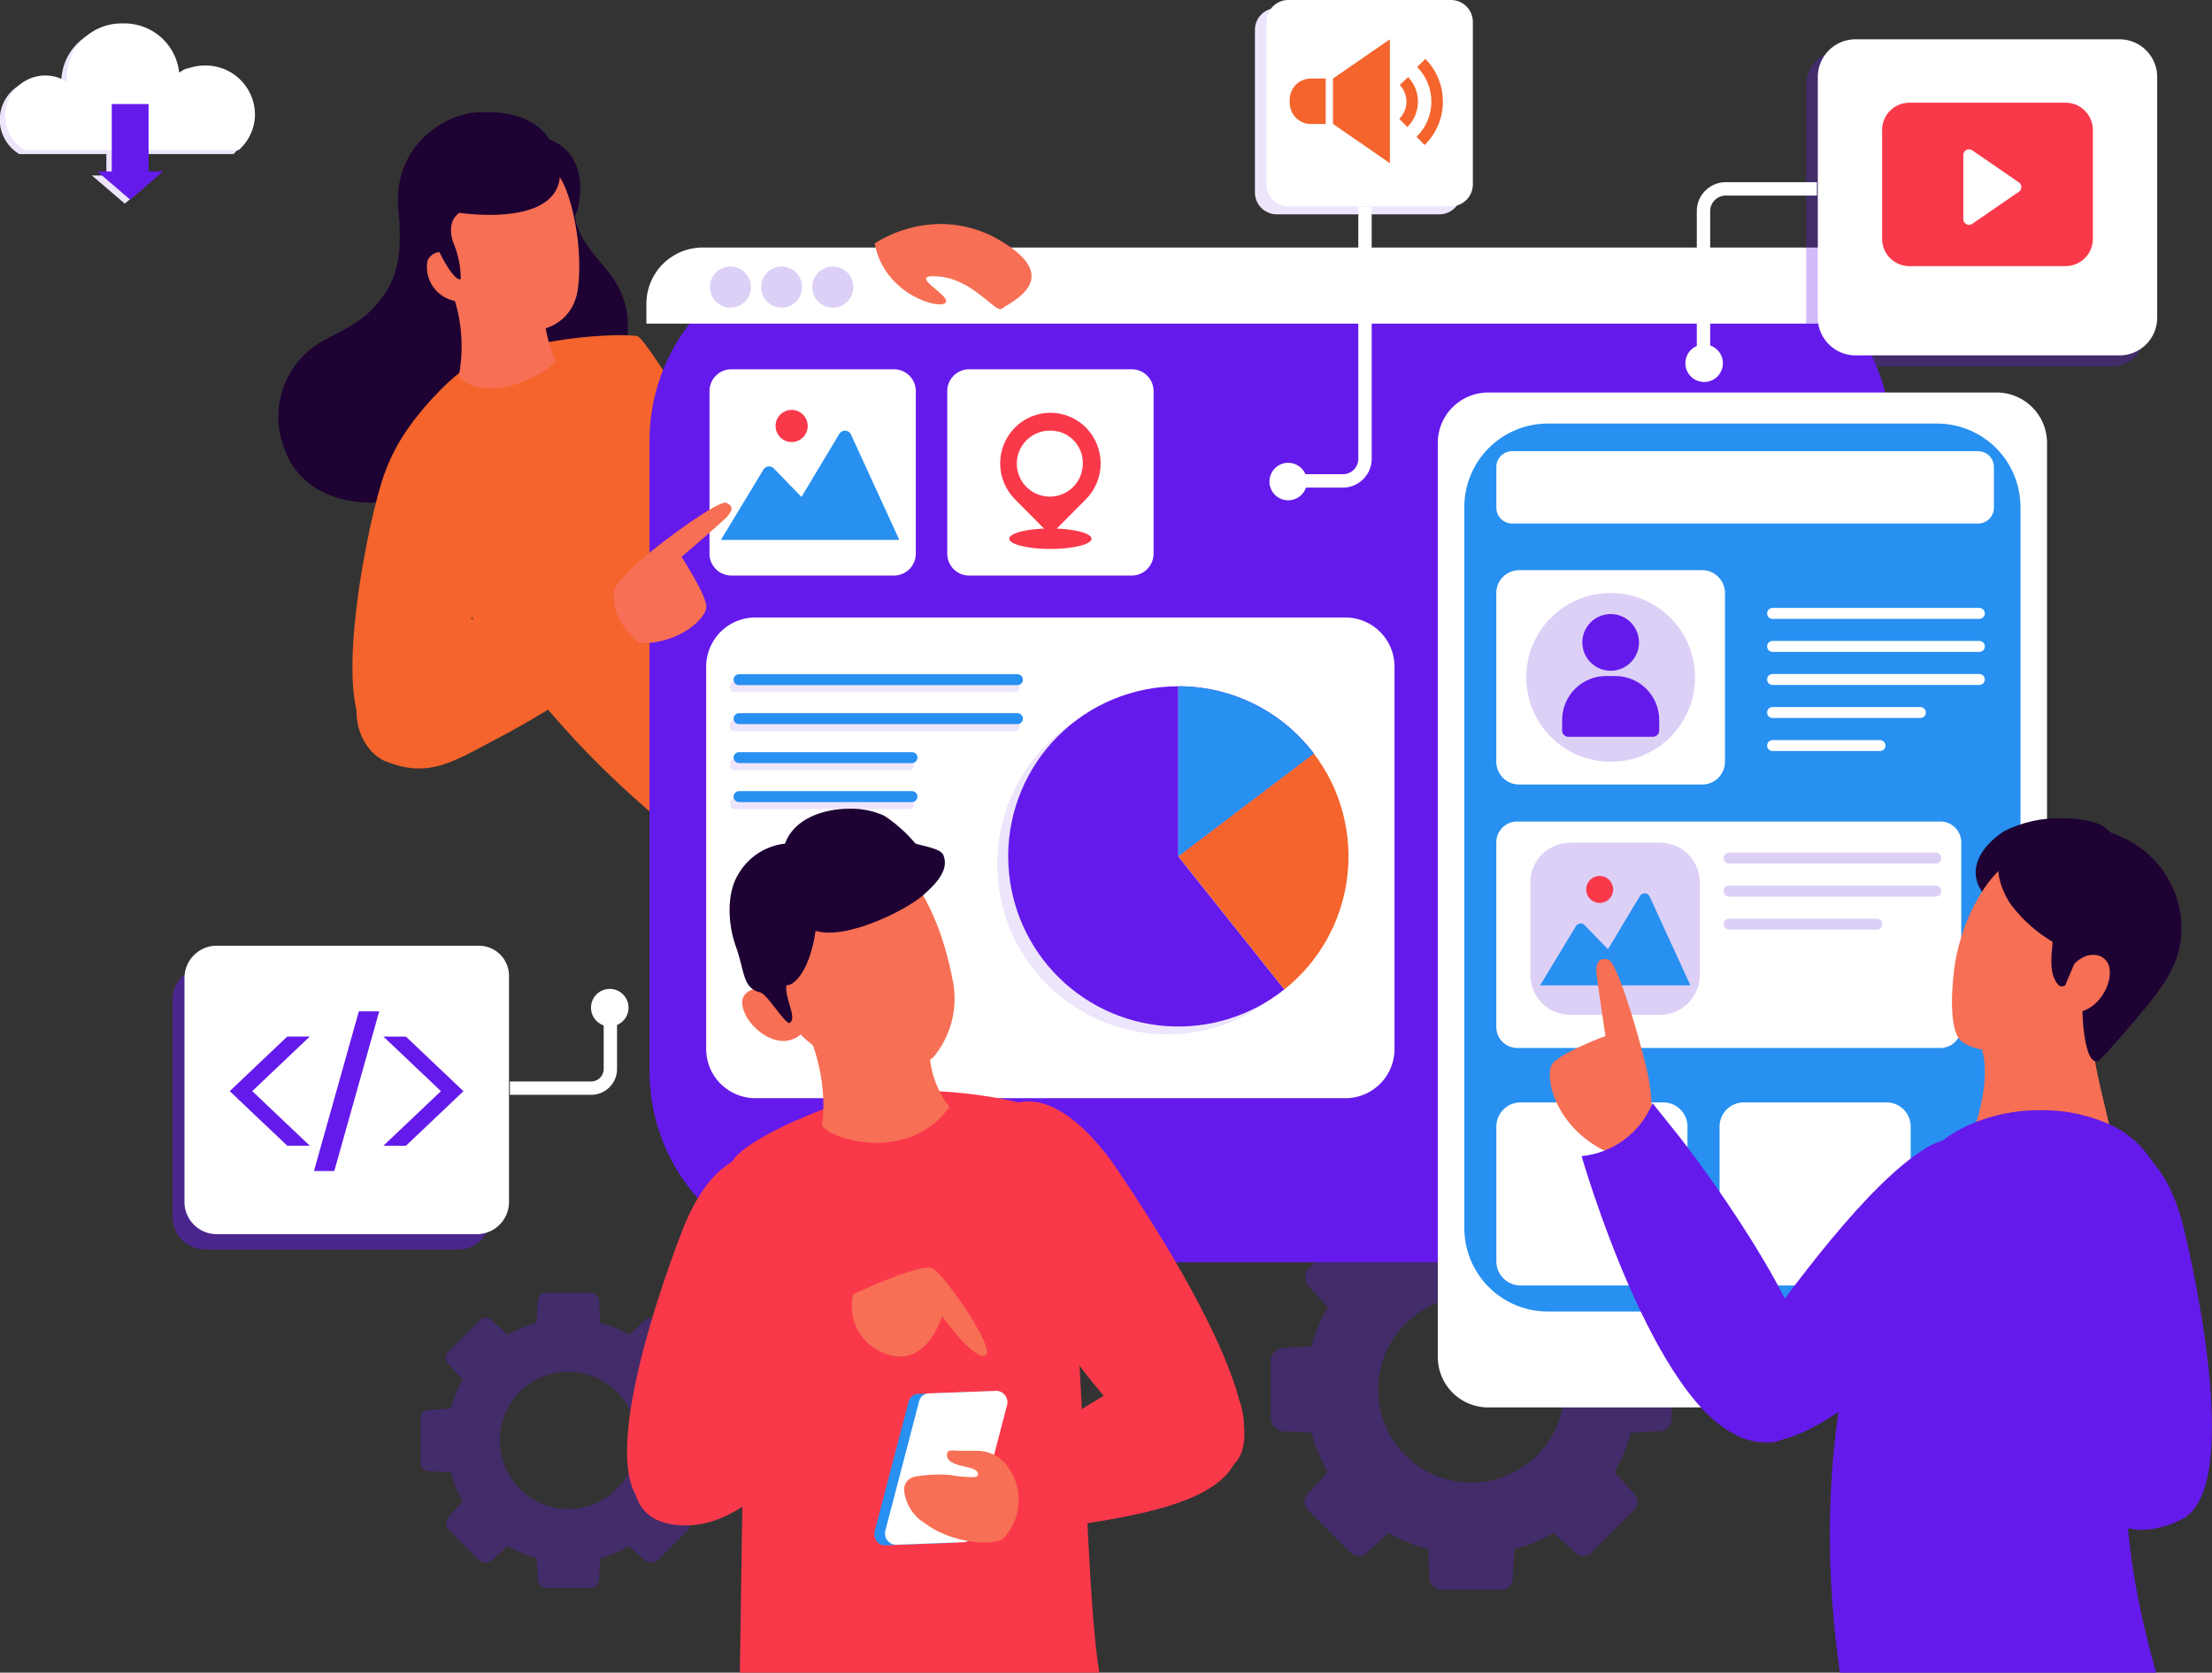 <svg id="组_430" data-name="组 430" xmlns="http://www.w3.org/2000/svg" xmlns:xlink="http://www.w3.org/1999/xlink" width="180" height="136.125" viewBox="0 0 180 136.125">
  <rect x="0" y="0" width="180" height="136.125" fill="#333333" stroke="none"/>
  <defs>
    <clipPath id="clip-path">
      <rect id="矩形_216" data-name="矩形 216" width="180" height="136.125" fill="none"/>
    </clipPath>
    <clipPath id="clip-path-3">
      <rect id="矩形_65" data-name="矩形 65" width="32.628" height="32.628" fill="none"/>
    </clipPath>
    <clipPath id="clip-path-4">
      <path id="路径_277" data-name="路径 277" d="M290.565,260.109V255.3a.986.986,0,0,0-.936-.984l-2.383-.12a13.39,13.39,0,0,0-1.328-3.2l1.678-1.856a.867.867,0,0,0-.031-1.194l-3.557-3.558a.868.868,0,0,0-1.195-.03l-1.856,1.678a13.333,13.333,0,0,0-3.2-1.327l-.111-2.2a1.177,1.177,0,0,0-1.175-1.116h-4.444a1.176,1.176,0,0,0-1.174,1.116l-.111,2.2a13.329,13.329,0,0,0-3.2,1.327l-1.751-1.582a1.015,1.015,0,0,0-1.4.035l-3.359,3.358a1.015,1.015,0,0,0-.035,1.4L262.583,251a13.349,13.349,0,0,0-1.327,3.2l-2.3.117a1.069,1.069,0,0,0-1.015,1.068v4.647a1.07,1.07,0,0,0,1.015,1.068l2.3.117a13.347,13.347,0,0,0,1.327,3.2l-1.654,1.831a.9.9,0,0,0,.031,1.243l3.51,3.51a.9.9,0,0,0,1.243.032l1.831-1.655a13.365,13.365,0,0,0,3.2,1.327l.121,2.4a.964.964,0,0,0,.962.914h4.848a.964.964,0,0,0,.962-.914l.122-2.4a13.348,13.348,0,0,0,3.2-1.327l1.808,1.634a.935.935,0,0,0,1.288-.033l3.466-3.466a.936.936,0,0,0,.032-1.288l-1.634-1.808a13.3,13.3,0,0,0,1.328-3.2l2.383-.121a.985.985,0,0,0,.936-.984m-15.706,5.148a7.575,7.575,0,1,1,6.941-6.929,7.576,7.576,0,0,1-6.941,6.929" transform="translate(-257.937 -241.391)" fill="none"/>
    </clipPath>
    <linearGradient id="linear-gradient" x1="-3.169" y1="1.206" x2="-3.157" y2="1.206" gradientUnits="objectBoundingBox">
      <stop offset="0" stop-color="#b493f9"/>
      <stop offset="1" stop-color="#651aec"/>
    </linearGradient>
    <clipPath id="clip-path-5">
      <rect id="矩形_67" data-name="矩形 67" width="24.054" height="24.054" fill="none"/>
    </clipPath>
    <clipPath id="clip-path-6">
      <path id="路径_278" data-name="路径 278" d="M103.649,264.667l-1.3,1.179a9.846,9.846,0,0,0-2.36-.975l-.091-1.794a.689.689,0,0,0-.688-.654H95.591a.689.689,0,0,0-.689.654l-.091,1.794a9.863,9.863,0,0,0-2.359.975l-1.317-1.19a.711.711,0,0,0-.979.024l-2.528,2.528a.71.71,0,0,0-.025.978L88.8,269.5a9.833,9.833,0,0,0-.976,2.359L86,271.956a.665.665,0,0,0-.631.664v3.66a.665.665,0,0,0,.631.664l1.817.092A9.835,9.835,0,0,0,88.8,279.4l-1.14,1.262a.788.788,0,0,0,.027,1.086l2.422,2.422a.788.788,0,0,0,1.086.027l1.262-1.14a9.832,9.832,0,0,0,2.359.976l.088,1.739a.747.747,0,0,0,.747.71h3.5a.748.748,0,0,0,.747-.71l.088-1.739a9.831,9.831,0,0,0,2.36-.976l1.206,1.09a.867.867,0,0,0,1.195-.03l2.316-2.317a.868.868,0,0,0,.03-1.194L106,279.4a9.835,9.835,0,0,0,.976-2.359l1.842-.093a.64.64,0,0,0,.607-.639V272.6a.639.639,0,0,0-.607-.638l-1.842-.093A9.824,9.824,0,0,0,106,269.5l1.18-1.306a.725.725,0,0,0-.025-1l-2.505-2.506a.726.726,0,0,0-1-.025m-2.64,5.522a5.585,5.585,0,1,1-7.231.006,5.585,5.585,0,0,1,7.231-.006" transform="translate(-85.371 -262.423)" fill="none"/>
    </clipPath>
    <linearGradient id="linear-gradient-2" x1="-0.86" y1="1.056" x2="-0.848" y2="1.056" xlink:href="#linear-gradient"/>
    <clipPath id="clip-path-7">
      <path id="路径_279" data-name="路径 279" d="M106.516,51.492a5.058,5.058,0,0,0,.548,4.091c.871,1.135,2.135,1.037,3.484,1.1,2.339.111,4.143-2.272,4.248-4.447a6.894,6.894,0,0,0-1.384-4.609c-1.243-1.648-3.048-3.2-2.95-5.495-1.5,2.94-3.341,6.142-3.947,9.358" transform="translate(-106.338 -42.134)" fill="none"/>
    </clipPath>
    <linearGradient id="linear-gradient-3" x1="-2.411" y1="10.315" x2="-2.387" y2="10.315" gradientUnits="objectBoundingBox">
      <stop offset="0" stop-color="#651aec"/>
      <stop offset="1" stop-color="#1e0233"/>
    </linearGradient>
    <clipPath id="clip-path-8">
      <path id="路径_280" data-name="路径 280" d="M103.074,31.848s5.039,5.949,5.779,1.734c.781-4.445-2.428-5.288-2.428-5.288Z" transform="translate(-103.074 -28.293)" fill="none"/>
    </clipPath>
    <linearGradient id="linear-gradient-4" x1="-3.708" y1="14.985" x2="-3.67" y2="14.985" xlink:href="#linear-gradient-3"/>
    <clipPath id="clip-path-9">
      <path id="路径_281" data-name="路径 281" d="M66.322,42.21c.155,3.119.3,5.345-1.8,7.8-1.213,1.414-2.466,1.934-4.259,2.906A7.064,7.064,0,0,0,56.99,61.7c1.557,4.648,7.555,5.445,11.866,3.346,1.415-.689,2.688-1.044,3.72-2.268a14.188,14.188,0,0,0,2.22-3.283,16.047,16.047,0,0,0,1.458-8.986,10.379,10.379,0,0,0-5.3-7.214,9.3,9.3,0,0,0-2.481-.96,4.92,4.92,0,0,0-1.3-.208,4.467,4.467,0,0,0-.848.085" transform="translate(-56.527 -42.125)" fill="none"/>
    </clipPath>
    <linearGradient id="linear-gradient-5" x1="-0.62" y1="4.608" x2="-0.606" y2="4.608" xlink:href="#linear-gradient-3"/>
    <clipPath id="clip-path-10">
      <path id="路径_282" data-name="路径 282" d="M86.713,22.825a7.408,7.408,0,0,0-4.932,3.336c-2,3.294-1.039,8.132,2.605,10.9,1,1.647,2.167,1.517,2.254,1.256S85.556,27.48,85.556,27.48l7.671-2.211s-.855-2.505-5.27-2.505c-.387,0-.8.019-1.245.061" transform="translate(-80.756 -22.764)" fill="none"/>
    </clipPath>
    <linearGradient id="linear-gradient-6" x1="-1.588" y1="7.803" x2="-1.566" y2="7.803" xlink:href="#linear-gradient-3"/>
    <clipPath id="clip-path-11">
      <path id="路径_283" data-name="路径 283" d="M91.435,68.622s-4.42,1.416-5.808,1.647-7.519,6.348-7.4,9.816c.072,2.147,8.094,12.85,15.393,20.856a77.542,77.542,0,0,0,9.88,8.9L116.7,97.965S99.992,68.238,98.686,68.11c-.483-.048-.992-.068-1.508-.068a34.791,34.791,0,0,0-5.743.58" transform="translate(-78.222 -68.042)" fill="none"/>
    </clipPath>
    <linearGradient id="linear-gradient-7" x1="-0.413" y1="2.064" x2="-0.406" y2="2.064" gradientUnits="objectBoundingBox">
      <stop offset="0" stop-color="#f9b546"/>
      <stop offset="1" stop-color="#f4642c"/>
    </linearGradient>
    <clipPath id="clip-path-13">
      <rect id="矩形_75" data-name="矩形 75" width="28.547" height="41.796" fill="none"/>
    </clipPath>
    <clipPath id="clip-path-14">
      <path id="路径_284" data-name="路径 284" d="M113.535,68.11c-.485-.048-1-.068-1.514-.068a31.946,31.946,0,0,1,.346,7.534c-.532,7.318-3.653,14.692-9.36,19.049,1.775,2.157,3.64,4.32,5.459,6.316a77.542,77.542,0,0,0,9.88,8.9l13.208-11.873S114.841,68.238,113.535,68.11" transform="translate(-103.007 -68.042)" fill="none"/>
    </clipPath>
    <linearGradient id="linear-gradient-8" x1="-0.682" y1="2.239" x2="-0.673" y2="2.239" xlink:href="#linear-gradient-7"/>
    <clipPath id="clip-path-15">
      <path id="路径_285" data-name="路径 285" d="M90.388,54.218a12.842,12.842,0,0,1,1.1,8.119c1.6,1.994,6.025.708,7.932-1.242-.889-1.409-1.257-5.2-1.257-5.2l-6.544-2.947Z" transform="translate(-90.388 -52.946)" fill="none"/>
    </clipPath>
    <linearGradient id="linear-gradient-9" x1="-3.242" y1="9.036" x2="-3.206" y2="9.036" gradientUnits="objectBoundingBox">
      <stop offset="0" stop-color="#fccac0"/>
      <stop offset="1" stop-color="#f76f54"/>
    </linearGradient>
    <clipPath id="clip-path-17">
      <rect id="矩形_79" data-name="矩形 79" width="5.85" height="7.327" fill="none"/>
    </clipPath>
    <clipPath id="clip-path-18">
      <path id="路径_286" data-name="路径 286" d="M98.58,58.206a10.5,10.5,0,0,0,1.513,2.832,3.184,3.184,0,0,0,2.724,1.488,8.463,8.463,0,0,0,1.33-.057l.022-.021c-.889-1.408-1.257-5.2-1.257-5.2l-4.533-2.042a7.763,7.763,0,0,0,.2,3" transform="translate(-98.319 -55.205)" fill="none"/>
    </clipPath>
    <linearGradient id="linear-gradient-10" x1="-5.46" y1="13.854" x2="-5.403" y2="13.854" xlink:href="#linear-gradient-9"/>
    <clipPath id="clip-path-19">
      <path id="路径_287" data-name="路径 287" d="M86.65,51.938a2.817,2.817,0,0,0,2.26,3.23c1.43.065,1.148-1.062,1.148-1.062l-.975-2.3a2.239,2.239,0,0,0-.8-.532,1.5,1.5,0,0,0-.5-.085,1.117,1.117,0,0,0-1.135.746" transform="translate(-86.583 -51.192)" fill="none"/>
    </clipPath>
    <linearGradient id="linear-gradient-11" x1="-7.003" y1="23.952" x2="-6.92" y2="23.952" xlink:href="#linear-gradient-9"/>
    <clipPath id="clip-path-21">
      <rect id="矩形_83" data-name="矩形 83" width="2.337" height="2.716" fill="none"/>
    </clipPath>
    <clipPath id="clip-path-22">
      <path id="路径_288" data-name="路径 288" d="M89.872,53.125a1.519,1.519,0,0,0-.539-.359c-.4-.146-.935-.126-1.075.344a1.989,1.989,0,0,0,1.5,2.289c.969.044.777-.719.777-.719Z" transform="translate(-88.211 -52.685)" fill="none"/>
    </clipPath>
    <linearGradient id="linear-gradient-12" x1="-10.647" y1="34.348" x2="-10.524" y2="34.348" xlink:href="#linear-gradient-9"/>
    <clipPath id="clip-path-23">
      <path id="路径_289" data-name="路径 289" d="M88.986,34.093c-1.907,4.031,1.846,9.354,3.457,10.565,2.831,2.127,7.066,1.4,7.574-2.221.455-3.243-.455-7.795-1.582-9.3-.594-.793-2.658-1.6-4.757-1.6a4.846,4.846,0,0,0-4.692,2.558" transform="translate(-88.459 -31.535)" fill="none"/>
    </clipPath>
    <linearGradient id="linear-gradient-13" x1="-1.979" y1="6.99" x2="-1.954" y2="6.99" xlink:href="#linear-gradient-9"/>
    <clipPath id="clip-path-24">
      <path id="路径_290" data-name="路径 290" d="M73.914,90.324c-1.529,4.911-4.4,20.485-.148,20.871,2.808.255,4.5-2.058,5.374-3.555,2.059-3.51,3.258-12.249,3.784-16.785.3-2.622-1.947-5.59-4.42-5.59-1.667,0-3.435,1.348-4.59,5.058" transform="translate(-71.539 -85.266)" fill="none"/>
    </clipPath>
    <linearGradient id="linear-gradient-14" x1="-1.253" y1="3.612" x2="-1.232" y2="3.612" xlink:href="#linear-gradient-7"/>
    <clipPath id="clip-path-26">
      <rect id="矩形_88" data-name="矩形 88" width="4.198" height="9.168" fill="none"/>
    </clipPath>
    <clipPath id="clip-path-27">
      <path id="路径_291" data-name="路径 291" d="M87.856,117.387a3.533,3.533,0,0,0,1.934,4.394,56.15,56.15,0,0,0,2.068-9.168c-1.979.29-3.49,3.13-4,4.774" transform="translate(-87.661 -112.613)" fill="none"/>
    </clipPath>
    <linearGradient id="linear-gradient-15" x1="-5.161" y1="9.172" x2="-5.1" y2="9.172" xlink:href="#linear-gradient-7"/>
    <clipPath id="clip-path-28">
      <path id="路径_292" data-name="路径 292" d="M87.809,28.022c-2.406,2.492-1.3,5.345-.723,7.008.6,1.738,1.835,3.511,2.131,3.135a7.776,7.776,0,0,0-.628-2.991C88,33.4,89.106,32.8,89.106,32.8S99.116,34.378,97,27.914c-.477-1.456-1.959-2.075-3.654-2.075a8.155,8.155,0,0,0-5.534,2.183" transform="translate(-86.325 -25.839)" fill="none"/>
    </clipPath>
    <linearGradient id="linear-gradient-16" x1="-2.179" y1="7.999" x2="-2.153" y2="7.999" xlink:href="#linear-gradient-3"/>
    <clipPath id="clip-path-29">
      <path id="矩形_92" data-name="矩形 92" d="M15.533,0h70a15.535,15.535,0,0,1,15.535,15.535V66.866A15.534,15.534,0,0,1,85.529,82.4h-70A15.533,15.533,0,0,1,0,66.867V15.533A15.533,15.533,0,0,1,15.533,0Z" fill="none"/>
    </clipPath>
    <linearGradient id="linear-gradient-17" x1="-0.731" y1="1.229" x2="-0.726" y2="1.229" xlink:href="#linear-gradient"/>
    <clipPath id="clip-path-31">
      <rect id="矩形_94" data-name="矩形 94" width="56.005" height="39.116" fill="none"/>
    </clipPath>
    <clipPath id="clip-path-32">
      <path id="路径_293" data-name="路径 293" d="M193.193,165.976H145.182a4,4,0,0,1-4-4V130.857a4,4,0,0,1,4-4h48.011a4,4,0,0,1,4,4v31.122a4,4,0,0,1-4,4" transform="translate(-141.185 -126.86)" fill="none"/>
    </clipPath>
    <linearGradient id="linear-gradient-18" x1="-0.946" y1="2.035" x2="-0.939" y2="2.035" xlink:href="#linear-gradient"/>
    <clipPath id="clip-path-33">
      <path id="路径_296" data-name="路径 296" d="M204.659,153.168a13.841,13.841,0,0,0,22.47,10.825L218.5,153.168V139.323a13.845,13.845,0,0,0-13.845,13.845" transform="translate(-204.659 -139.323)" fill="none"/>
    </clipPath>
    <linearGradient id="linear-gradient-19" x1="-3.559" y1="2.864" x2="-3.541" y2="2.864" xlink:href="#linear-gradient"/>
    <clipPath id="clip-path-34">
      <path id="路径_297" data-name="路径 297" d="M239.2,153.168l11.033-8.361a13.822,13.822,0,0,0-11.033-5.484Z" transform="translate(-239.196 -139.323)" fill="none"/>
    </clipPath>
    <linearGradient id="linear-gradient-20" x1="-8.528" y1="5.738" x2="-8.492" y2="5.738" xlink:href="#linear-gradient"/>
    <linearGradient id="linear-gradient-21" x1="-8.528" y1="5.738" x2="-8.492" y2="5.738" gradientUnits="objectBoundingBox">
      <stop offset="0" stop-color="#23d0dc"/>
      <stop offset="1" stop-color="#2790f1"/>
    </linearGradient>
    <clipPath id="clip-path-36">
      <path id="路径_299" data-name="路径 299" d="M239.2,161.364l8.626,10.825A13.836,13.836,0,0,0,250.229,153Z" transform="translate(-239.196 -153.003)" fill="none"/>
    </clipPath>
    <linearGradient id="linear-gradient-22" x1="-4.635" y1="4.838" x2="-4.615" y2="4.838" xlink:href="#linear-gradient-7"/>
    <clipPath id="clip-path-38">
      <path id="矩形_102" data-name="矩形 102" d="M.445,0H23.1a.445.445,0,0,1,.445.445v0A.445.445,0,0,1,23.1.889H.444A.444.444,0,0,1,0,.445v0A.445.445,0,0,1,.445,0Z" fill="none"/>
    </clipPath>
    <linearGradient id="linear-gradient-23" x1="-2.535" y1="91.386" x2="-2.518" y2="91.386" xlink:href="#linear-gradient-21"/>
    <clipPath id="clip-path-39">
      <path id="矩形_104" data-name="矩形 104" d="M.444,0H23.1a.444.444,0,0,1,.444.444v0A.445.445,0,0,1,23.1.89H.444A.444.444,0,0,1,0,.445v0A.444.444,0,0,1,.444,0Z" fill="none"/>
    </clipPath>
    <linearGradient id="linear-gradient-24" x1="-2.535" y1="87.74" x2="-2.518" y2="87.74" xlink:href="#linear-gradient-21"/>
    <clipPath id="clip-path-40">
      <path id="矩形_106" data-name="矩形 106" d="M.444,0H14.518a.445.445,0,0,1,.445.445v0a.445.445,0,0,1-.445.445H.444A.444.444,0,0,1,0,.445v0A.444.444,0,0,1,.444,0Z" fill="none"/>
    </clipPath>
    <linearGradient id="linear-gradient-25" x1="-3.99" y1="84.178" x2="-3.963" y2="84.178" xlink:href="#linear-gradient-21"/>
    <clipPath id="clip-path-41">
      <path id="矩形_108" data-name="矩形 108" d="M.445,0H14.518a.445.445,0,0,1,.445.445v0a.445.445,0,0,1-.445.445H.445A.445.445,0,0,1,0,.445v0A.445.445,0,0,1,.445,0Z" fill="none"/>
    </clipPath>
    <linearGradient id="linear-gradient-26" x1="-3.99" y1="80.65" x2="-3.963" y2="80.65" xlink:href="#linear-gradient-21"/>
    <clipPath id="clip-path-43">
      <path id="路径_306" data-name="路径 306" d="M177.555,47.05c.77,4.208,5.421,5.448,5.784,4.8s-3.363-2.352-.542-2.105,4.627,3.055,5.121,2.61,5.242-2.372-.151-5.538a9.417,9.417,0,0,0-4.828-1.349,10.159,10.159,0,0,0-5.383,1.583" transform="translate(-177.555 -45.467)" fill="none"/>
    </clipPath>
    <linearGradient id="linear-gradient-27" x1="-4.453" y1="14.638" x2="-4.428" y2="14.638" xlink:href="#linear-gradient-9"/>
    <clipPath id="clip-path-45">
      <rect id="矩形_116" data-name="矩形 116" width="17.715" height="11.645" fill="none"/>
    </clipPath>
    <clipPath id="clip-path-46">
      <path id="路径_307" data-name="路径 307" d="M375.577,125.189H358.752a.445.445,0,0,1,0-.89h16.825a.445.445,0,0,1,0,.89" transform="translate(-358.307 -124.299)" fill="none"/>
    </clipPath>
    <linearGradient id="linear-gradient-28" x1="-8.108" y1="96.925" x2="-8.086" y2="96.925" xlink:href="#linear-gradient-21"/>
    <clipPath id="clip-path-47">
      <path id="路径_308" data-name="路径 308" d="M375.577,131.9H358.752a.445.445,0,0,1,0-.891h16.825a.445.445,0,0,1,0,.891" transform="translate(-358.307 -131.006)" fill="none"/>
    </clipPath>
    <linearGradient id="linear-gradient-29" x1="-8.108" y1="93.864" x2="-8.086" y2="93.864" xlink:href="#linear-gradient-21"/>
    <clipPath id="clip-path-48">
      <path id="路径_309" data-name="路径 309" d="M375.577,138.6H358.752a.445.445,0,0,1,0-.89h16.825a.445.445,0,1,1,0,.89" transform="translate(-358.307 -137.715)" fill="none"/>
    </clipPath>
    <linearGradient id="linear-gradient-30" x1="-8.108" y1="90.925" x2="-8.086" y2="90.925" xlink:href="#linear-gradient-21"/>
    <clipPath id="clip-path-49">
      <path id="路径_310" data-name="路径 310" d="M370.78,145.313H358.752a.445.445,0,0,1,0-.89H370.78a.445.445,0,0,1,0,.89" transform="translate(-358.307 -144.423)" fill="none"/>
    </clipPath>
    <linearGradient id="linear-gradient-31" x1="-11.119" y1="87.865" x2="-11.088" y2="87.865" xlink:href="#linear-gradient-21"/>
    <clipPath id="clip-path-50">
      <path id="路径_311" data-name="路径 311" d="M367.491,152.021h-8.739a.445.445,0,1,1,0-.89h8.739a.445.445,0,1,1,0,.89" transform="translate(-358.307 -151.131)" fill="none"/>
    </clipPath>
    <linearGradient id="linear-gradient-32" x1="-14.916" y1="84.92" x2="-14.874" y2="84.92" xlink:href="#linear-gradient-21"/>
    <clipPath id="clip-path-51">
      <path id="路径_312" data-name="路径 312" d="M144.1,55.787a1.672,1.672,0,1,0,1.672-1.672,1.672,1.672,0,0,0-1.672,1.672" transform="translate(-144.096 -54.115)" fill="none"/>
    </clipPath>
    <linearGradient id="linear-gradient-33" x1="-17.278" y1="34.223" x2="-17.158" y2="34.223" gradientUnits="objectBoundingBox">
      <stop offset="0" stop-color="#ede5fc"/>
      <stop offset="1" stop-color="#dcd0f7"/>
    </linearGradient>
    <clipPath id="clip-path-52">
      <path id="路径_313" data-name="路径 313" d="M154.486,55.787a1.671,1.671,0,1,0,1.672-1.672,1.671,1.671,0,0,0-1.672,1.672" transform="translate(-154.486 -54.115)" fill="none"/>
    </clipPath>
    <linearGradient id="linear-gradient-34" x1="-18.526" y1="34.223" x2="-18.406" y2="34.223" xlink:href="#linear-gradient-33"/>
    <clipPath id="clip-path-53">
      <path id="路径_314" data-name="路径 314" d="M164.876,55.787a1.672,1.672,0,1,0,1.672-1.672,1.671,1.671,0,0,0-1.672,1.672" transform="translate(-164.876 -54.115)" fill="none"/>
    </clipPath>
    <linearGradient id="linear-gradient-35" x1="-19.769" y1="34.223" x2="-19.649" y2="34.223" xlink:href="#linear-gradient-33"/>
    <clipPath id="clip-path-55">
      <rect id="矩形_122" data-name="矩形 122" width="16.787" height="16.788" fill="none"/>
    </clipPath>
    <clipPath id="clip-path-56">
      <path id="路径_315" data-name="路径 315" d="M156.667,93.384H143.44a1.78,1.78,0,0,1-1.78-1.78V78.377a1.78,1.78,0,0,1,1.78-1.781h13.227a1.78,1.78,0,0,1,1.78,1.781V91.6a1.78,1.78,0,0,1-1.78,1.78" transform="translate(-141.66 -76.596)" fill="none"/>
    </clipPath>
    <linearGradient id="linear-gradient-36" x1="-3.383" y1="6.279" x2="-3.359" y2="6.279" xlink:href="#linear-gradient"/>
    <clipPath id="clip-path-57">
      <path id="路径_317" data-name="路径 317" d="M155.988,87.664,152.9,92.81l-2.254-2.328a.533.533,0,0,0-.838.1l-3.46,5.722h14.517l-3.939-8.583a.533.533,0,0,0-.941-.051" transform="translate(-146.351 -87.405)" fill="none"/>
    </clipPath>
    <linearGradient id="linear-gradient-37" x1="-3.962" y1="10.869" x2="-3.935" y2="10.869" xlink:href="#linear-gradient-21"/>
    <clipPath id="clip-path-58">
      <path id="路径_318" data-name="路径 318" d="M157.432,84.521a1.308,1.308,0,1,0,1.308-1.308,1.308,1.308,0,0,0-1.308,1.308" transform="translate(-157.432 -83.213)" fill="none"/>
    </clipPath>
    <linearGradient id="linear-gradient-38" x1="-23.433" y1="38.19" x2="-23.284" y2="38.19" gradientUnits="objectBoundingBox">
      <stop offset="0" stop-color="#fc8190"/>
      <stop offset="1" stop-color="#f9394a"/>
    </linearGradient>
    <clipPath id="clip-path-60">
      <rect id="矩形_127" data-name="矩形 127" width="16.788" height="16.788" fill="none"/>
    </clipPath>
    <clipPath id="clip-path-61">
      <path id="路径_319" data-name="路径 319" d="M204.937,93.384H191.711a1.78,1.78,0,0,1-1.781-1.78V78.377a1.781,1.781,0,0,1,1.781-1.781h13.226a1.781,1.781,0,0,1,1.781,1.781V91.6a1.781,1.781,0,0,1-1.781,1.78" transform="translate(-189.93 -76.596)" fill="none"/>
    </clipPath>
    <linearGradient id="linear-gradient-39" x1="-4.535" y1="6.279" x2="-4.511" y2="6.279" xlink:href="#linear-gradient"/>
    <clipPath id="clip-path-62">
      <path id="路径_321" data-name="路径 321" d="M204.863,108.116c0,.461,1.5.835,3.352.835s3.352-.374,3.352-.835-1.5-.836-3.352-.836-3.352.374-3.352.836" transform="translate(-204.863 -107.28)" fill="none"/>
    </clipPath>
    <linearGradient id="linear-gradient-40" x1="-12.165" y1="50.098" x2="-12.105" y2="50.098" xlink:href="#linear-gradient-38"/>
    <clipPath id="clip-path-63">
      <path id="路径_322" data-name="路径 322" d="M204.225,85a4.146,4.146,0,0,0,0,5.829l2.891,2.914,2.891-2.914a4.147,4.147,0,0,0,0-5.829,4.067,4.067,0,0,0-5.782,0" transform="translate(-203.027 -83.792)" fill="none"/>
    </clipPath>
    <linearGradient id="linear-gradient-41" x1="-7.739" y1="10.826" x2="-7.7" y2="10.826" xlink:href="#linear-gradient-38"/>
    <clipPath id="clip-path-65">
      <path id="路径_324" data-name="路径 324" d="M125.52,106.856a13,13,0,0,0-1.86,1.981s-2.629,4.144,1.12,4.592,6.244-1.925,6.252-2.9-2.022-4.075-2.022-4.075,3.575-3.049,3.8-3.376.544-.738-.183-1.03a.173.173,0,0,0-.065-.01c-.73,0-4.649,2.74-7.044,4.819" transform="translate(-122.764 -102.037)" fill="none"/>
    </clipPath>
    <linearGradient id="linear-gradient-42" x1="-2.641" y1="5.737" x2="-2.617" y2="5.737" xlink:href="#linear-gradient-9"/>
    <clipPath id="clip-path-66">
      <path id="路径_325" data-name="路径 325" d="M89.557,119.534c-2.9.7-14.321,2.91-16.336,6.456-1.946,3.428-.164,6.393,1.5,7.053,3.739,1.487,5.605-.034,10.185-2.425a84.742,84.742,0,0,0,10.664-7c-1.686-1.429-2.676-3.017-2.088-4.965,0,0-2.457.525-3.921.879" transform="translate(-72.371 -118.655)" fill="none"/>
    </clipPath>
    <linearGradient id="linear-gradient-43" x1="-1.469" y1="3.492" x2="-1.449" y2="3.492" xlink:href="#linear-gradient-7"/>
    <clipPath id="clip-path-68">
      <rect id="矩形_134" data-name="矩形 134" width="16.789" height="16.788" fill="none"/>
    </clipPath>
    <clipPath id="clip-path-69">
      <path id="路径_330" data-name="路径 330" d="M263.526,15.937a1.721,1.721,0,0,0-1.721,1.721v.259a1.722,1.722,0,0,0,1.721,1.721h1.209v-3.7Z" transform="translate(-261.805 -15.937)" fill="none"/>
    </clipPath>
    <linearGradient id="linear-gradient-44" x1="-35.528" y1="34.879" x2="-35.392" y2="34.879" xlink:href="#linear-gradient-7"/>
    <clipPath id="clip-path-70">
      <path id="路径_331" data-name="路径 331" d="M270.584,11.174v3.693l4.631,3.193V7.981Z" transform="translate(-270.584 -7.981)" fill="none"/>
    </clipPath>
    <linearGradient id="linear-gradient-45" x1="-23.103" y1="13.151" x2="-23.017" y2="13.151" xlink:href="#linear-gradient-7"/>
    <clipPath id="clip-path-71">
      <path id="路径_332" data-name="路径 332" d="M287.6,12.623a4,4,0,0,1-.052,5.678l.655.671a4.936,4.936,0,0,0,.064-7.008Z" transform="translate(-287.55 -11.964)" fill="none"/>
    </clipPath>
    <linearGradient id="linear-gradient-46" x1="-52.621" y1="18.707" x2="-52.438" y2="18.707" xlink:href="#linear-gradient-7"/>
    <clipPath id="clip-path-72">
      <path id="路径_333" data-name="路径 333" d="M284.079,16.293a1.961,1.961,0,0,1-.043,2.753l.659.667a2.9,2.9,0,0,0,.064-4.064Z" transform="translate(-284.036 -15.648)" fill="none"/>
    </clipPath>
    <linearGradient id="linear-gradient-47" x1="-73.502" y1="31.879" x2="-73.243" y2="31.879" xlink:href="#linear-gradient-7"/>
    <clipPath id="clip-path-74">
      <path id="矩形_142" data-name="矩形 142" d="M6.793,0H38.462a6.794,6.794,0,0,1,6.794,6.794V65.473a6.793,6.793,0,0,1-6.793,6.793H6.793A6.793,6.793,0,0,1,0,65.473V6.793A6.793,6.793,0,0,1,6.793,0Z" fill="none"/>
    </clipPath>
    <linearGradient id="linear-gradient-48" x1="-2.29" y1="1.367" x2="-2.282" y2="1.367" xlink:href="#linear-gradient-21"/>
    <clipPath id="clip-path-76">
      <rect id="矩形_144" data-name="矩形 144" width="15.553" height="14.899" fill="none"/>
    </clipPath>
    <clipPath id="clip-path-77">
      <path id="路径_335" data-name="路径 335" d="M315.982,239.656H304.353a1.962,1.962,0,0,1-1.962-1.962V226.72a1.962,1.962,0,0,1,1.962-1.962h11.628a1.962,1.962,0,0,1,1.961,1.962v10.974a1.961,1.961,0,0,1-1.961,1.962" transform="translate(-302.391 -224.758)" fill="none"/>
    </clipPath>
    <linearGradient id="linear-gradient-49" x1="-7.794" y1="3.089" x2="-7.769" y2="3.089" xlink:href="#linear-gradient-21"/>
    <clipPath id="clip-path-79">
      <path id="路径_337" data-name="路径 337" d="M361.291,239.158H349.663A1.963,1.963,0,0,1,347.7,237.2V226.222a1.963,1.963,0,0,1,1.963-1.962h11.628a1.962,1.962,0,0,1,1.962,1.962V237.2a1.962,1.962,0,0,1-1.962,1.962" transform="translate(-347.7 -224.26)" fill="none"/>
    </clipPath>
    <linearGradient id="linear-gradient-50" x1="-8.962" y1="3.103" x2="-8.936" y2="3.103" xlink:href="#linear-gradient-21"/>
    <clipPath id="clip-path-80">
      <rect id="矩形_148" data-name="矩形 148" width="37.829" height="18.423" fill="none"/>
    </clipPath>
    <clipPath id="clip-path-81">
      <path id="路径_339" data-name="路径 339" d="M338.612,186.119H304.177a1.7,1.7,0,0,1-1.7-1.7V169.392a1.7,1.7,0,0,1,1.7-1.7h34.435a1.7,1.7,0,0,1,1.7,1.7v15.031a1.7,1.7,0,0,1-1.7,1.7" transform="translate(-302.48 -167.696)" fill="none"/>
    </clipPath>
    <linearGradient id="linear-gradient-51" x1="-3.205" y1="3.74" x2="-3.195" y2="3.74" xlink:href="#linear-gradient-21"/>
    <clipPath id="clip-path-82">
      <path id="路径_341" data-name="路径 341" d="M350.321,173.09a.445.445,0,1,0,0,.89h16.825a.445.445,0,1,0,0-.89Z" transform="translate(-349.876 -173.09)" fill="none"/>
    </clipPath>
    <linearGradient id="linear-gradient-52" x1="-7.917" y1="74.991" x2="-7.895" y2="74.991" xlink:href="#linear-gradient-33"/>
    <clipPath id="clip-path-83">
      <path id="路径_342" data-name="路径 342" d="M350.321,179.8a.445.445,0,0,0,0,.89h16.825a.445.445,0,1,0,0-.89Z" transform="translate(-349.876 -179.798)" fill="none"/>
    </clipPath>
    <linearGradient id="linear-gradient-53" x1="-7.917" y1="71.97" x2="-7.895" y2="71.97" xlink:href="#linear-gradient-33"/>
    <clipPath id="clip-path-84">
      <path id="路径_343" data-name="路径 343" d="M350.321,186.505a.445.445,0,0,0,0,.891H362.35a.445.445,0,0,0,0-.891Z" transform="translate(-349.876 -186.505)" fill="none"/>
    </clipPath>
    <linearGradient id="linear-gradient-54" x1="-10.858" y1="68.887" x2="-10.827" y2="68.887" xlink:href="#linear-gradient-33"/>
    <clipPath id="clip-path-85">
      <path id="矩形_154" data-name="矩形 154" d="M3.239,0h7.31A3.241,3.241,0,0,1,13.79,3.241v7.524a3.243,3.243,0,0,1-3.243,3.243H3.242A3.242,3.242,0,0,1,0,10.766V3.239A3.239,3.239,0,0,1,3.239,0Z" fill="none"/>
    </clipPath>
    <linearGradient id="linear-gradient-55" x1="-8.799" y1="4.85" x2="-8.771" y2="4.85" xlink:href="#linear-gradient-33"/>
    <clipPath id="clip-path-86">
      <path id="路径_344" data-name="路径 344" d="M320.76,181.57l-2.6,4.335-1.9-1.961a.448.448,0,0,0-.706.08l-2.914,4.82h12.228l-3.318-7.23a.449.449,0,0,0-.793-.043" transform="translate(-312.643 -181.352)" fill="none"/>
    </clipPath>
    <linearGradient id="linear-gradient-56" x1="-10.062" y1="8.102" x2="-10.03" y2="8.102" xlink:href="#linear-gradient-21"/>
    <clipPath id="clip-path-87">
      <path id="路径_345" data-name="路径 345" d="M321.977,178.923a1.1,1.1,0,1,0,1.1-1.1,1.1,1.1,0,0,0-1.1,1.1" transform="translate(-321.977 -177.821)" fill="none"/>
    </clipPath>
    <linearGradient id="linear-gradient-57" x1="-56.906" y1="28.609" x2="-56.73" y2="28.609" xlink:href="#linear-gradient-38"/>
    <clipPath id="clip-path-89">
      <rect id="矩形_158" data-name="矩形 158" width="40.49" height="5.888" fill="none"/>
    </clipPath>
    <clipPath id="clip-path-90">
      <path id="路径_346" data-name="路径 346" d="M341.593,98.523H303.677a1.287,1.287,0,0,1-1.286-1.287V93.921a1.286,1.286,0,0,1,1.286-1.286h37.916a1.287,1.287,0,0,1,1.287,1.286v3.315a1.287,1.287,0,0,1-1.287,1.287" transform="translate(-302.391 -92.635)" fill="none"/>
    </clipPath>
    <linearGradient id="linear-gradient-58" x1="-2.994" y1="16.811" x2="-2.984" y2="16.811" xlink:href="#linear-gradient-21"/>
    <clipPath id="clip-path-91">
      <rect id="矩形_160" data-name="矩形 160" width="18.605" height="17.442" fill="none"/>
    </clipPath>
    <clipPath id="clip-path-92">
      <path id="路径_353" data-name="路径 353" d="M319.256,134.1h-14.9a1.854,1.854,0,0,1-1.853-1.854V118.516a1.853,1.853,0,0,1,1.853-1.854h14.9a1.854,1.854,0,0,1,1.854,1.854v13.735a1.854,1.854,0,0,1-1.854,1.854" transform="translate(-302.505 -116.662)" fill="none"/>
    </clipPath>
    <linearGradient id="linear-gradient-59" x1="-6.518" y1="5.123" x2="-6.496" y2="5.123" xlink:href="#linear-gradient-21"/>
    <clipPath id="clip-path-93">
      <path id="路径_355" data-name="路径 355" d="M309.823,127.246a6.868,6.868,0,1,0,6.868-6.867,6.869,6.869,0,0,0-6.868,6.867" transform="translate(-309.823 -120.379)" fill="none"/>
    </clipPath>
    <linearGradient id="linear-gradient-60" x1="-8.019" y1="5.764" x2="-7.992" y2="5.764" xlink:href="#linear-gradient-33"/>
    <clipPath id="clip-path-94">
      <path id="路径_356" data-name="路径 356" d="M321.2,126.969a2.307,2.307,0,1,0,2.307-2.307,2.308,2.308,0,0,0-2.307,2.307" transform="translate(-321.201 -124.662)" fill="none"/>
    </clipPath>
    <linearGradient id="linear-gradient-61" x1="-27.506" y1="18.412" x2="-27.42" y2="18.412" xlink:href="#linear-gradient"/>
    <clipPath id="clip-path-95">
      <path id="路径_357" data-name="路径 357" d="M320.678,137.242a3.573,3.573,0,0,0-3.574,3.572v.86a.515.515,0,0,0,.516.515h6.868a.515.515,0,0,0,.515-.515v-.86a3.573,3.573,0,0,0-3.573-3.572Z" transform="translate(-317.104 -137.242)" fill="none"/>
    </clipPath>
    <linearGradient id="linear-gradient-62" x1="-15.947" y1="16.037" x2="-15.896" y2="16.037" xlink:href="#linear-gradient"/>
    <clipPath id="clip-path-97">
      <rect id="矩形_166" data-name="矩形 166" width="25.856" height="22.984" fill="none"/>
    </clipPath>
    <clipPath id="clip-path-98">
      <path id="路径_358" data-name="路径 358" d="M58.284,219.3H37.68a2.626,2.626,0,0,1-2.626-2.627V198.945a2.626,2.626,0,0,1,2.626-2.627h20.6a2.627,2.627,0,0,1,2.627,2.627v17.731a2.626,2.626,0,0,1-2.627,2.627" transform="translate(-35.054 -196.318)" fill="none"/>
    </clipPath>
    <linearGradient id="linear-gradient-63" x1="-0.543" y1="2.499" x2="-0.528" y2="2.499" xlink:href="#linear-gradient"/>
    <clipPath id="clip-path-99">
      <path id="路径_361" data-name="路径 361" d="M51.313,210.434l-4.683,4.442h0l0,0h0l4.683,4.443h1.833l-4.683-4.444,4.683-4.444Z" transform="translate(-46.628 -210.434)" fill="none"/>
    </clipPath>
    <linearGradient id="linear-gradient-64" x1="-1.867" y1="7.211" x2="-1.824" y2="7.211" xlink:href="#linear-gradient"/>
    <clipPath id="clip-path-100">
      <path id="路径_362" data-name="路径 362" d="M77.823,210.434l4.683,4.444-4.683,4.444h1.834l4.682-4.443h0v0h0l-4.682-4.442Z" transform="translate(-77.823 -210.434)" fill="none"/>
    </clipPath>
    <linearGradient id="linear-gradient-65" x1="-3.216" y1="7.212" x2="-3.173" y2="7.212" xlink:href="#linear-gradient"/>
    <clipPath id="clip-path-101">
      <path id="路径_363" data-name="路径 363" d="M67.386,205.313l-3.654,12.994h1.656l3.655-12.994Z" transform="translate(-63.732 -205.313)" fill="none"/>
    </clipPath>
    <linearGradient id="linear-gradient-66" x1="-1.621" y1="8.26" x2="-1.591" y2="8.26" xlink:href="#linear-gradient"/>
    <clipPath id="clip-path-103">
      <rect id="矩形_172" data-name="矩形 172" width="27.616" height="25.727" fill="none"/>
    </clipPath>
    <clipPath id="clip-path-104">
      <path id="路径_364" data-name="路径 364" d="M391.465,35.97H369.444a2.8,2.8,0,0,1-2.8-2.8V13.041a2.8,2.8,0,0,1,2.8-2.8h22.021a2.8,2.8,0,0,1,2.8,2.8V33.172a2.8,2.8,0,0,1-2.8,2.8" transform="translate(-366.646 -10.243)" fill="none"/>
    </clipPath>
    <linearGradient id="linear-gradient-67" x1="-5.322" y1="5.131" x2="-5.308" y2="5.131" xlink:href="#linear-gradient"/>
    <clipPath id="clip-path-105">
      <path id="矩形_175" data-name="矩形 175" d="M2.22,0H14.929a2.222,2.222,0,0,1,2.222,2.222v8.857a2.22,2.22,0,0,1-2.22,2.22H2.22A2.22,2.22,0,0,1,0,11.079V2.22A2.22,2.22,0,0,1,2.22,0Z" fill="none"/>
    </clipPath>
    <linearGradient id="linear-gradient-68" x1="-8.362" y1="8.711" x2="-8.34" y2="8.711" xlink:href="#linear-gradient-38"/>
    <clipPath id="clip-path-107">
      <path id="路径_369" data-name="路径 369" d="M131.994,240.012s-7.913,19.511-3.224,22.956c4.436,3.259,7.431-.113,8.583-1.895,2.7-4.183,4.392-13.72,5.917-19.078.956-3.358-1.868-7.642-5.267-7.642-2.025,0-4.253,1.519-6.009,5.659" transform="translate(-127.285 -234.353)" fill="none"/>
    </clipPath>
    <linearGradient id="linear-gradient-69" x1="-1.057" y1="1.223" x2="-1.046" y2="1.223" xlink:href="#linear-gradient-38"/>
    <clipPath id="clip-path-108">
      <path id="路径_371" data-name="路径 371" d="M198.5,233.492c3.234,5.52,15.072,24.61,20.267,19.627,4.435-4.253-10-24.705-10-24.705-2.6-3.5-4.908-4.822-6.746-4.822-3.956,0-5.733,6.132-3.525,9.9" transform="translate(-197.541 -223.592)" fill="none"/>
    </clipPath>
    <linearGradient id="linear-gradient-70" x1="-1.201" y1="0.966" x2="-1.193" y2="0.966" xlink:href="#linear-gradient-38"/>
    <clipPath id="clip-path-109">
      <path id="路径_372" data-name="路径 372" d="M155.617,222.878s-6.42,2.313-7.789,4.39c-1.6,2.421,1.157,13.832,1.031,18.489s-.385,23.107-.385,23.107h29.254c-1.573-9.19-1.209-45.239-5.056-46.041a38.772,38.772,0,0,0-7.856-1.266l-.234,0a49.582,49.582,0,0,0-8.964,1.324" transform="translate(-147.329 -221.554)" fill="none"/>
    </clipPath>
    <linearGradient id="linear-gradient-71" x1="-1.046" y1="1.238" x2="-1.038" y2="1.238" xlink:href="#linear-gradient-38"/>
    <clipPath id="clip-path-110">
      <path id="路径_373" data-name="路径 373" d="M164.226,215.764c.882,1.3,7.215,2.975,10.375-1.5a7.669,7.669,0,0,1-1.431-6.5s-7.9.032-10.7-.5c1.23,1.561,2.228,5.483,1.757,8.5" transform="translate(-162.469 -207.26)" fill="none"/>
    </clipPath>
    <linearGradient id="linear-gradient-72" x1="-4.764" y1="4.148" x2="-4.734" y2="4.148" xlink:href="#linear-gradient-9"/>
    <clipPath id="clip-path-112">
      <rect id="矩形_181" data-name="矩形 181" width="7.294" height="6.118" fill="none"/>
    </clipPath>
    <clipPath id="clip-path-113">
      <path id="路径_374" data-name="路径 374" d="M174.608,213.07a6.006,6.006,0,0,0,5.847.892,7.5,7.5,0,0,1-.88-5.631s-3.318.014-6.415-.123c0,1.719.077,3.652,1.447,4.862" transform="translate(-173.161 -208.208)" fill="none"/>
    </clipPath>
    <linearGradient id="linear-gradient-73" x1="-8.563" y1="7.318" x2="-8.514" y2="7.318" xlink:href="#linear-gradient-9"/>
    <clipPath id="clip-path-114">
      <path id="路径_375" data-name="路径 375" d="M150.661,201.818c.081,1.574,2.256,3.5,3.931,2.991s.889-1.694.889-1.694l-2.064-2.249a2.744,2.744,0,0,0-1.136-.286h-.009c-.775,0-1.657.354-1.612,1.237" transform="translate(-150.66 -200.581)" fill="none"/>
    </clipPath>
    <linearGradient id="linear-gradient-74" x1="-8.14" y1="8.089" x2="-8.086" y2="8.089" xlink:href="#linear-gradient-9"/>
    <clipPath id="clip-path-116">
      <rect id="矩形_185" data-name="矩形 185" width="3.391" height="2.92" fill="none"/>
    </clipPath>
    <clipPath id="clip-path-117">
      <path id="路径_376" data-name="路径 376" d="M154.52,202.5a1.852,1.852,0,0,0-.768-.194c-.527,0-1.13.237-1.1.837.055,1.066,1.528,2.372,2.663,2.026s.6-1.147.6-1.147Z" transform="translate(-152.652 -202.311)" fill="none"/>
    </clipPath>
    <linearGradient id="linear-gradient-75" x1="-12.235" y1="11.717" x2="-12.154" y2="11.717" xlink:href="#linear-gradient-9"/>
    <clipPath id="clip-path-118">
      <path id="路径_377" data-name="路径 377" d="M151.941,176.61c-.038,3.149.676,5.493,3.37,8.957a11.324,11.324,0,0,0,6.539,3.963,5.892,5.892,0,0,0,5.126-1.154,7.448,7.448,0,0,0,1.616-6.109c-.758-4.028-2.192-7.4-4.2-9.41a7.311,7.311,0,0,0-5.243-2.066c-3.611,0-7.17,2.295-7.211,5.819" transform="translate(-151.94 -170.791)" fill="none"/>
    </clipPath>
    <linearGradient id="linear-gradient-76" x1="-2.694" y1="3.022" x2="-2.676" y2="3.022" xlink:href="#linear-gradient-9"/>
    <clipPath id="clip-path-119">
      <path id="路径_378" data-name="路径 378" d="M142.845,264.815c-2.926,1.588-12.261,5.629-13.622,9.971-1.769,5.64.838,7.025,3.442,7.087,3.284.077,6.158-2.015,10.11-6.21,4-4.248,7.263-7.528,7.263-7.528-2.192-1.125-3.671-2.6-3.527-4.864Z" transform="translate(-128.643 -263.271)" fill="none"/>
    </clipPath>
    <linearGradient id="linear-gradient-77" x1="-2.03" y1="1.517" x2="-2.014" y2="1.517" xlink:href="#linear-gradient-38"/>
    <clipPath id="clip-path-120">
      <path id="路径_379" data-name="路径 379" d="M201.183,284.5l-2.485.935c1.828,1.348,2,3.428,1.452,5.83,0,0,1.879-.125,8.187-1.15,5.687-.924,9.754-2.186,11.124-4.679,1.254-2.283,1.678-7.36-3.861-7.882-.136-.013-.276-.019-.417-.019-4.311,0-11,5.785-14,6.964" transform="translate(-198.698 -277.54)" fill="none"/>
    </clipPath>
    <linearGradient id="linear-gradient-78" x1="-3.04" y1="1.207" x2="-3.024" y2="1.207" xlink:href="#linear-gradient-38"/>
    <clipPath id="clip-path-121">
      <path id="路径_380" data-name="路径 380" d="M152.611,167.018a5.042,5.042,0,0,0-3.757,2.41c-1.045,1.612-.89,4.19-.247,5.957.745,2.046.517,3.386,1.984,3.747.605.149,2.091,2.713,2.418,2.473.6-.439-.441-2-.29-3.054.738.031,1.949-1.4,2.378-4.435,2.546.774,7.354-1.715,8.65-2.813,1.514-1.282,2.173-2.337,1.743-3.364-.226-.541-1.753-.739-2.265-.922a11.668,11.668,0,0,0-2.536-2.264,6.367,6.367,0,0,0-2.818-.574c-2.134,0-4.529.8-5.26,2.839" transform="translate(-148.097 -164.179)" fill="none"/>
    </clipPath>
    <linearGradient id="linear-gradient-79" x1="-2.886" y1="3.614" x2="-2.866" y2="3.614" xlink:href="#linear-gradient-3"/>
    <clipPath id="clip-path-122">
      <path id="路径_381" data-name="路径 381" d="M186.619,282.467l-5.61.211a.819.819,0,0,0-.733.648L177.532,293.8a1.007,1.007,0,0,0,.317,1.033.735.735,0,0,0,.487.165l5.617-.211a.818.818,0,0,0,.734-.649l2.736-10.471a.918.918,0,0,0-.778-1.2h-.026" transform="translate(-177.498 -282.467)" fill="none"/>
    </clipPath>
    <linearGradient id="linear-gradient-80" x1="-6.677" y1="1.788" x2="-6.639" y2="1.788" xlink:href="#linear-gradient-21"/>
    <clipPath id="clip-path-124">
      <path id="路径_383" data-name="路径 383" d="M187,294.814c-.009.68,1.072.86,1.583.979.268.061.845.181.932.5.075.271-.184.31-.362.331a10.3,10.3,0,0,1-1.923-.181,11.038,11.038,0,0,0-2.854.144,1.064,1.064,0,0,0-.868,1.045,3.553,3.553,0,0,0,1.71,2.752c2.182,1.666,5.647,1.856,6.36,1.246a4.592,4.592,0,0,0,.289-5.977,3.073,3.073,0,0,0-2.534-1.173c-.47-.017-.944,0-1.414,0-.164,0-.348-.031-.507-.031-.228,0-.407.063-.412.369" transform="translate(-183.504 -294.445)" fill="none"/>
    </clipPath>
    <linearGradient id="linear-gradient-81" x1="-7.247" y1="2.321" x2="-7.207" y2="2.321" xlink:href="#linear-gradient-9"/>
    <clipPath id="clip-path-125">
      <path id="路径_384" data-name="路径 384" d="M173.03,259.519a4.1,4.1,0,0,0,2.544,4.806c3.424,1.369,4.687-3,4.687-3s2.7,3.7,3.555,3.16c.843-.527-3.344-6.531-4.291-7.057a.778.778,0,0,0-.368-.07c-1.548,0-6.127,2.162-6.127,2.162" transform="translate(-172.928 -257.357)" fill="none"/>
    </clipPath>
    <linearGradient id="linear-gradient-82" x1="-4.63" y1="2.888" x2="-4.602" y2="2.888" xlink:href="#linear-gradient-9"/>
    <clipPath id="clip-path-126">
      <path id="路径_385" data-name="路径 385" d="M400.509,207.561s1.746,1.894-.567,8.205c0,0,7.346,3.2,11.544-.18-.614-3.156-2.22-7.989-1.417-10.276a2.076,2.076,0,0,0-.681-.09c-2.531,0-8.879,2.341-8.879,2.341" transform="translate(-399.942 -205.22)" fill="none"/>
    </clipPath>
    <linearGradient id="linear-gradient-83" x1="-11.063" y1="4.324" x2="-11.035" y2="4.324" xlink:href="#linear-gradient-9"/>
    <clipPath id="clip-path-128">
      <rect id="矩形_197" data-name="矩形 197" width="8.846" height="7.908" fill="none"/>
    </clipPath>
    <clipPath id="clip-path-129">
      <path id="路径_386" data-name="路径 386" d="M410.2,204.987c-.241,2.006-4.423,6.052-8.583,7.908.961-4.143-.262-5.473-.262-5.473s5.742-2.3,8.846-2.435" transform="translate(-401.355 -204.987)" fill="none"/>
    </clipPath>
    <linearGradient id="linear-gradient-84" x1="-19.217" y1="5.895" x2="-19.17" y2="5.895" xlink:href="#linear-gradient-9"/>
    <clipPath id="clip-path-130">
      <path id="路径_387" data-name="路径 387" d="M403.3,167.219c-1.991,1.323-2.876,3.179-1.794,4.807s5.559,2.727,7.55,1.4,3.987-4.521,2.906-6.15c-.524-.789-2.107-1.138-3.825-1.138a9.818,9.818,0,0,0-4.837,1.076" transform="translate(-401.037 -166.143)" fill="none"/>
    </clipPath>
    <linearGradient id="linear-gradient-85" x1="-16.65" y1="5.389" x2="-16.609" y2="5.389" xlink:href="#linear-gradient-3"/>
    <clipPath id="clip-path-131">
      <path id="路径_388" data-name="路径 388" d="M401.939,172.6c-2.706,1.037-4.866,5.126-5.457,8.856-.165,1.037-.654,5.3.508,6.284,1.53,1.29,5.024.779,6.463.318a7.593,7.593,0,0,0,4.25-3.743c3.019-5.12,3.546-7.4,1.381-10.283A4.877,4.877,0,0,0,405,171.955a8.727,8.727,0,0,0-3.062.641" transform="translate(-396.238 -171.955)" fill="none"/>
    </clipPath>
    <linearGradient id="linear-gradient-86" x1="-7.32" y1="3.398" x2="-7.302" y2="3.398" xlink:href="#linear-gradient-9"/>
    <clipPath id="clip-path-132">
      <path id="路径_390" data-name="路径 390" d="M413.521,238.928c.759,5.715,1.06,15.735,3.2,20.423.914,2,3.376,5.7,8.507,3.225,5.532-2.67.134-23.992.134-23.992-1.295-4.946-3.647-6.739-5.919-6.739-3.269,0-6.374,3.711-5.926,7.083" transform="translate(-413.478 -231.845)" fill="none"/>
    </clipPath>
    <linearGradient id="linear-gradient-87" x1="-3.268" y1="0.994" x2="-3.259" y2="0.994" xlink:href="#linear-gradient"/>
    <clipPath id="clip-path-133">
      <path id="路径_391" data-name="路径 391" d="M382.678,226.631c-2.107,1.068-4.928,2.188-8.608,14.565s-2.651,23.977-1.792,29.97h25.729s-2.771-9.124-2.345-15.638c.107-1.644,4.938-10.48,3.88-20.032-.859-7.752-5.013-9.057-7.753-9.764a12.725,12.725,0,0,0-3.07-.334,14.03,14.03,0,0,0-6.04,1.233" transform="translate(-371.459 -225.398)" fill="none"/>
    </clipPath>
    <linearGradient id="linear-gradient-88" x1="-2.872" y1="1.169" x2="-2.864" y2="1.169" xlink:href="#linear-gradient"/>
    <clipPath id="clip-path-135">
      <rect id="矩形_203" data-name="矩形 203" width="26.548" height="30.615" fill="none"/>
    </clipPath>
    <clipPath id="clip-path-136">
      <path id="路径_392" data-name="路径 392" d="M382.073,284.278c-6.834-5.206-6.976-13.274-7.807-21.077-.065.214-.13.423-.2.644-3.68,12.378-2.651,23.977-1.792,29.97h25.73a69.14,69.14,0,0,1-1.6-6.759c-5.1.68-10.134.418-14.331-2.779" transform="translate(-371.459 -263.201)" fill="none"/>
    </clipPath>
    <linearGradient id="linear-gradient-89" x1="-4.4" y1="1.006" x2="-4.388" y2="1.006" xlink:href="#linear-gradient"/>
    <clipPath id="clip-path-137">
      <path id="路径_393" data-name="路径 393" d="M366.649,231.834c-4.935,2.983-11.132,11.746-14.221,15.872-1.316,1.758-3.391,6.31-1.186,7.564,5.34,3.036,14.966-7.732,19.35-11.827,7.52-7.022,3.261-12.365-1.195-12.364a5.3,5.3,0,0,0-2.748.754" transform="translate(-350.274 -231.08)" fill="none"/>
    </clipPath>
    <linearGradient id="linear-gradient-90" x1="-3.37" y1="1.258" x2="-3.36" y2="1.258" xlink:href="#linear-gradient"/>
    <clipPath id="clip-path-138">
      <path id="路径_394" data-name="路径 394" d="M318.372,195.635c0,.461.748,5.326.748,5.326s-3.693,1.367-4.334,2.291.135,4.822,3.968,6.895,4.112-3.587,4.112-3.587a14.917,14.917,0,0,0-.437-3.106c-.907-3.683-2.45-8.567-3.072-8.715a1.36,1.36,0,0,0-.311-.04c-.594,0-.671.536-.673.936" transform="translate(-314.584 -194.699)" fill="none"/>
    </clipPath>
    <linearGradient id="linear-gradient-91" x1="-14.411" y1="3.312" x2="-14.365" y2="3.312" xlink:href="#linear-gradient-9"/>
    <clipPath id="clip-path-139">
      <path id="路径_395" data-name="路径 395" d="M321.05,228.26s5.887,20.453,13.088,22.884c2.554.863,4.888.962,5.384-5.136.381-4.693-8.8-17.255-10.984-19.915l-1.715-2.146a6.956,6.956,0,0,1-5.773,4.313" transform="translate(-321.05 -223.947)" fill="none"/>
    </clipPath>
    <linearGradient id="linear-gradient-92" x1="-3.96" y1="1.453" x2="-3.947" y2="1.453" xlink:href="#linear-gradient"/>
    <clipPath id="clip-path-140">
      <path id="路径_396" data-name="路径 396" d="M405.75,170.263c-.388.91.294,2.695.989,3.605a11.809,11.809,0,0,0,3.316,2.932c.016.524-.444,2.562.482,3.516.655.674,2.544-1.887,2.828-2.157.343.963-.593,2.154-.807,3.082-.234,1.01.077,6.17,1.347,5.139.4-.328,2.448-2.7,2.893-3.232,2.321-2.764,4.146-4.912,3.672-8.582a8.2,8.2,0,0,0-4.906-6.342,11.994,11.994,0,0,0-4.585-1.056,5.443,5.443,0,0,0-5.229,3.1" transform="translate(-405.637 -167.167)" fill="none"/>
    </clipPath>
    <linearGradient id="linear-gradient-93" x1="-7.392" y1="3.904" x2="-7.373" y2="3.904" xlink:href="#linear-gradient-3"/>
    <clipPath id="clip-path-141">
      <path id="路径_397" data-name="路径 397" d="M420.268,193.952a2.575,2.575,0,0,0-.875.565.378.378,0,0,0-.085.123l-1.11,2.616s-.329,1.316,1.342,1.241,3.035-2.332,2.605-3.775a1.276,1.276,0,0,0-1.3-.87,1.739,1.739,0,0,0-.582.1" transform="translate(-418.172 -193.852)" fill="none"/>
    </clipPath>
    <linearGradient id="linear-gradient-94" x1="-29.53" y1="10.439" x2="-29.459" y2="10.439" xlink:href="#linear-gradient-9"/>
    <clipPath id="clip-path-143">
      <rect id="矩形_211" data-name="矩形 211" width="2.73" height="3.173" fill="none"/>
    </clipPath>
    <clipPath id="clip-path-144">
      <path id="路径_398" data-name="路径 398" d="M420.586,196.158a1.769,1.769,0,0,1,.629-.419c.473-.171,1.092-.148,1.256.4a2.323,2.323,0,0,1-1.749,2.674c-1.131.052-.909-.84-.909-.84Z" transform="translate(-419.796 -195.645)" fill="none"/>
    </clipPath>
    <linearGradient id="linear-gradient-95" x1="-42.758" y1="15.17" x2="-42.656" y2="15.17" xlink:href="#linear-gradient-9"/>
    <clipPath id="clip-path-145">
      <rect id="矩形_212" data-name="矩形 212" width="20.313" height="10.301" fill="none"/>
    </clipPath>
    <clipPath id="clip-path-146">
      <rect id="矩形_213" data-name="矩形 213" width="5.36" height="7.779" fill="none"/>
    </clipPath>
    <clipPath id="clip-path-147">
      <path id="路径_403" data-name="路径 403" d="M20.921,21.119V26.6H19.74L22.42,28.9,25.1,26.6H23.918V21.119Z" transform="translate(-19.74 -21.119)" fill="none"/>
    </clipPath>
    <linearGradient id="linear-gradient-96" x1="-1.455" y1="16.327" x2="-1.381" y2="16.327" xlink:href="#linear-gradient"/>
  </defs>
  <g id="组_429" data-name="组 429" clip-path="url(#clip-path)">
    <g id="组_123" data-name="组 123">
      <g id="组_122" data-name="组 122" clip-path="url(#clip-path)">
        <g id="组_116" data-name="组 116" transform="translate(103.4 96.767)" opacity="0.3" style="mix-blend-mode: multiply;isolation: isolate">
          <g id="组_115" data-name="组 115">
            <g id="组_114" data-name="组 114" clip-path="url(#clip-path-3)">
              <g id="组_113" data-name="组 113" transform="translate(0 0)">
                <g id="组_112" data-name="组 112" clip-path="url(#clip-path-4)">
                  <rect id="矩形_64" data-name="矩形 64" width="32.628" height="32.628" transform="translate(0 0)" fill="url(#linear-gradient)"/>
                </g>
              </g>
            </g>
          </g>
        </g>
        <g id="组_121" data-name="组 121" transform="translate(34.223 105.198)" opacity="0.3" style="mix-blend-mode: multiply;isolation: isolate">
          <g id="组_120" data-name="组 120">
            <g id="组_119" data-name="组 119" clip-path="url(#clip-path-5)">
              <g id="组_118" data-name="组 118" transform="translate(0 0)">
                <g id="组_117" data-name="组 117" clip-path="url(#clip-path-6)">
                  <rect id="矩形_66" data-name="矩形 66" width="34.017" height="34.017" transform="translate(-12.027 12.027) rotate(-45)" fill="url(#linear-gradient-2)"/>
                </g>
              </g>
            </g>
          </g>
        </g>
      </g>
    </g>
    <g id="组_125" data-name="组 125" transform="translate(42.628 16.89)">
      <g id="组_124" data-name="组 124" clip-path="url(#clip-path-7)">
        <rect id="矩形_69" data-name="矩形 69" width="16.079" height="11.4" transform="translate(-2.973 14.105) rotate(-78.76)" fill="url(#linear-gradient-3)"/>
      </g>
    </g>
    <g id="组_127" data-name="组 127" transform="translate(41.319 11.342)">
      <g id="组_126" data-name="组 126" clip-path="url(#clip-path-8)">
        <rect id="矩形_70" data-name="矩形 70" width="10.6" height="8.287" transform="translate(-1.817 9.142) rotate(-78.76)" fill="url(#linear-gradient-4)"/>
      </g>
    </g>
    <g id="组_129" data-name="组 129" transform="translate(22.66 16.887)">
      <g id="组_128" data-name="组 128" clip-path="url(#clip-path-9)">
        <rect id="矩形_71" data-name="矩形 71" width="28.73" height="25.975" transform="translate(-6.013 24.066) rotate(-78.76)" fill="url(#linear-gradient-5)"/>
      </g>
    </g>
    <g id="组_131" data-name="组 131" transform="translate(32.373 9.125)">
      <g id="组_130" data-name="组 130" clip-path="url(#clip-path-10)">
        <rect id="矩形_72" data-name="矩形 72" width="18.258" height="16.298" transform="matrix(0.195, -0.981, 0.981, 0.195, -4.025, 15.337)" fill="url(#linear-gradient-6)"/>
      </g>
    </g>
    <g id="组_133" data-name="组 133" transform="translate(31.357 27.276)">
      <g id="组_132" data-name="组 132" clip-path="url(#clip-path-11)">
        <rect id="矩形_73" data-name="矩形 73" width="55.357" height="56.225" transform="matrix(0.83, -0.558, 0.558, 0.83, -19.475, 13.031)" fill="url(#linear-gradient-7)"/>
      </g>
    </g>
    <g id="组_140" data-name="组 140">
      <g id="组_139" data-name="组 139" clip-path="url(#clip-path)">
        <g id="组_138" data-name="组 138" transform="translate(41.293 27.276)" opacity="0.3" style="mix-blend-mode: multiply;isolation: isolate">
          <g id="组_137" data-name="组 137">
            <g id="组_136" data-name="组 136" clip-path="url(#clip-path-13)">
              <g id="组_135" data-name="组 135" transform="translate(0 0)">
                <g id="组_134" data-name="组 134" clip-path="url(#clip-path-14)">
                  <rect id="矩形_74" data-name="矩形 74" width="47.02" height="50.613" transform="translate(-19.361 13.031) rotate(-33.944)" fill="url(#linear-gradient-8)"/>
                </g>
              </g>
            </g>
          </g>
        </g>
      </g>
    </g>
    <g id="组_142" data-name="组 142" transform="translate(36.234 21.225)">
      <g id="组_141" data-name="组 141" clip-path="url(#clip-path-15)">
        <rect id="矩形_77" data-name="矩形 77" width="10.889" height="12.794" transform="matrix(0.984, -0.176, 0.176, 0.984, -1.968, 0.351)" fill="url(#linear-gradient-9)"/>
      </g>
    </g>
    <g id="组_149" data-name="组 149">
      <g id="组_148" data-name="组 148" clip-path="url(#clip-path)">
        <g id="组_147" data-name="组 147" transform="translate(39.413 22.13)" opacity="0.3" style="mix-blend-mode: multiply;isolation: isolate">
          <g id="组_146" data-name="组 146">
            <g id="组_145" data-name="组 145" clip-path="url(#clip-path-17)">
              <g id="组_144" data-name="组 144" transform="translate(0 0)">
                <g id="组_143" data-name="组 143" clip-path="url(#clip-path-18)">
                  <rect id="矩形_78" data-name="矩形 78" width="7.1" height="8.261" transform="matrix(0.984, -0.176, 0.176, 0.984, -1.321, 0.226)" fill="url(#linear-gradient-10)"/>
                </g>
              </g>
            </g>
          </g>
        </g>
      </g>
    </g>
    <g id="组_151" data-name="组 151" transform="translate(34.709 20.521)">
      <g id="组_150" data-name="组 150" clip-path="url(#clip-path-19)">
        <rect id="矩形_81" data-name="矩形 81" width="4.857" height="4.843" transform="translate(-1.179 0.2) rotate(-12.87)" fill="url(#linear-gradient-11)"/>
      </g>
    </g>
    <g id="组_158" data-name="组 158">
      <g id="组_157" data-name="组 157" clip-path="url(#clip-path)">
        <g id="组_156" data-name="组 156" transform="translate(35.361 21.12)" opacity="0.3" style="mix-blend-mode: multiply;isolation: isolate">
          <g id="组_155" data-name="组 155">
            <g id="组_154" data-name="组 154" clip-path="url(#clip-path-21)">
              <g id="组_153" data-name="组 153" transform="translate(0 0)">
                <g id="组_152" data-name="组 152" clip-path="url(#clip-path-22)">
                  <rect id="矩形_82" data-name="矩形 82" width="3.276" height="3.358" transform="translate(-0.816 0.074) rotate(-12.87)" fill="url(#linear-gradient-12)"/>
                </g>
              </g>
            </g>
          </g>
        </g>
      </g>
    </g>
    <g id="组_160" data-name="组 160" transform="translate(35.461 12.642)">
      <g id="组_159" data-name="组 159" clip-path="url(#clip-path-23)">
        <rect id="矩形_85" data-name="矩形 85" width="16.452" height="17.849" transform="translate(-4.69 0.757) rotate(-12.87)" fill="url(#linear-gradient-13)"/>
      </g>
    </g>
    <g id="组_162" data-name="组 162" transform="translate(28.678 34.181)">
      <g id="组_161" data-name="组 161" clip-path="url(#clip-path-24)">
        <rect id="矩形_86" data-name="矩形 86" width="19.112" height="28.551" transform="translate(-7.617 1.254) rotate(-12.642)" fill="url(#linear-gradient-14)"/>
      </g>
    </g>
    <g id="组_169" data-name="组 169">
      <g id="组_168" data-name="组 168" clip-path="url(#clip-path)">
        <g id="组_167" data-name="组 167" transform="translate(35.141 45.143)" opacity="0.3" style="mix-blend-mode: multiply;isolation: isolate">
          <g id="组_166" data-name="组 166">
            <g id="组_165" data-name="组 165" clip-path="url(#clip-path-26)">
              <g id="组_164" data-name="组 164" transform="translate(0 0)">
                <g id="组_163" data-name="组 163" clip-path="url(#clip-path-27)">
                  <rect id="矩形_87" data-name="矩形 87" width="6.538" height="9.962" transform="matrix(0.976, -0.219, 0.219, 0.976, -2.404, 0.439)" fill="url(#linear-gradient-15)"/>
                </g>
              </g>
            </g>
          </g>
        </g>
      </g>
    </g>
    <g id="组_171" data-name="组 171" transform="translate(34.605 10.358)">
      <g id="组_170" data-name="组 170" clip-path="url(#clip-path-28)">
        <rect id="矩形_90" data-name="矩形 90" width="15.131" height="15.925" transform="translate(-3.35 12.219) rotate(-78.76)" fill="url(#linear-gradient-16)"/>
      </g>
    </g>
    <g id="组_173" data-name="组 173" transform="translate(52.853 20.327)">
      <g id="组_172" data-name="组 172" clip-path="url(#clip-path-29)">
        <rect id="矩形_91" data-name="矩形 91" width="83.999" height="102.362" transform="translate(-1.312 82.379) rotate(-89.088)" fill="url(#linear-gradient-17)"/>
      </g>
    </g>
    <g id="组_180" data-name="组 180">
      <g id="组_179" data-name="组 179" clip-path="url(#clip-path)">
        <g id="组_178" data-name="组 178" transform="translate(56.597 50.855)" opacity="0.5" style="mix-blend-mode: multiply;isolation: isolate">
          <g id="组_177" data-name="组 177">
            <g id="组_176" data-name="组 176" clip-path="url(#clip-path-31)">
              <g id="组_175" data-name="组 175" transform="translate(0 0)">
                <g id="组_174" data-name="组 174" clip-path="url(#clip-path-32)">
                  <rect id="矩形_93" data-name="矩形 93" width="58.521" height="42.812" transform="translate(-2.638 0.179) rotate(-3.876)" fill="url(#linear-gradient-18)"/>
                </g>
              </g>
            </g>
          </g>
        </g>
        <path id="路径_294" data-name="路径 294" d="M195.369,164.48H147.358a4,4,0,0,1-4-4V129.361a4,4,0,0,1,4-4h48.011a4,4,0,0,1,4,4v31.122a4,4,0,0,1-4,4" transform="translate(-85.892 -75.109)" fill="#fff"/>
        <path id="路径_295" data-name="路径 295" d="M230.128,154.754a13.845,13.845,0,1,1-13.846-13.845,13.845,13.845,0,0,1,13.846,13.845" transform="translate(-121.286 -84.423)" fill="#ede5fc"/>
      </g>
    </g>
    <g id="组_182" data-name="组 182" transform="translate(82.042 55.851)">
      <g id="组_181" data-name="组 181" clip-path="url(#clip-path-33)">
        <rect id="矩形_96" data-name="矩形 96" width="22.982" height="28.103" transform="translate(-0.515 0.01) rotate(-1.066)" fill="url(#linear-gradient-19)"/>
      </g>
    </g>
    <g id="组_184" data-name="组 184" transform="translate(95.887 55.851)">
      <g id="组_183" data-name="组 183" clip-path="url(#clip-path-34)">
        <rect id="矩形_97" data-name="矩形 97" width="11.233" height="14.003" transform="translate(-0.201 0.003) rotate(-0.83)" fill="url(#linear-gradient-20)"/>
      </g>
    </g>
    <g id="组_186" data-name="组 186" transform="translate(95.887 55.851)">
      <g id="组_185" data-name="组 185" clip-path="url(#clip-path-34)">
        <rect id="矩形_98" data-name="矩形 98" width="11.233" height="14.003" transform="translate(-0.201 0.003) rotate(-0.83)" fill="url(#linear-gradient-21)"/>
      </g>
    </g>
    <g id="组_188" data-name="组 188" transform="translate(95.887 61.335)">
      <g id="组_187" data-name="组 187" clip-path="url(#clip-path-36)">
        <rect id="矩形_99" data-name="矩形 99" width="20.022" height="15.028" transform="translate(-1.209 19.11) rotate(-86.381)" fill="url(#linear-gradient-22)"/>
      </g>
    </g>
    <g id="组_190" data-name="组 190">
      <g id="组_189" data-name="组 189" clip-path="url(#clip-path)">
        <path id="路径_300" data-name="路径 300" d="M171.378,139.188H148.54a.354.354,0,0,1-.354-.354v-.181a.355.355,0,0,1,.354-.354h22.838a.355.355,0,0,1,.355.354v.181a.355.355,0,0,1-.355.354" transform="translate(-88.782 -82.858)" fill="#ede5fc"/>
        <path id="路径_301" data-name="路径 301" d="M171.378,147.1H148.54a.354.354,0,0,1-.354-.354v-.181a.355.355,0,0,1,.354-.354h22.838a.355.355,0,0,1,.355.354v.181a.355.355,0,0,1-.355.354" transform="translate(-88.782 -87.598)" fill="#ede5fc"/>
        <path id="路径_302" data-name="路径 302" d="M162.794,155.011H148.541a.354.354,0,0,1-.354-.354v-.181a.354.354,0,0,1,.354-.354h14.254a.354.354,0,0,1,.354.354v.181a.354.354,0,0,1-.354.354" transform="translate(-88.783 -92.338)" fill="#ede5fc"/>
        <path id="路径_303" data-name="路径 303" d="M162.794,162.922H148.541a.354.354,0,0,1-.354-.354v-.181a.355.355,0,0,1,.354-.354h14.254a.354.354,0,0,1,.354.354v.181a.354.354,0,0,1-.354.354" transform="translate(-88.783 -97.078)" fill="#ede5fc"/>
      </g>
    </g>
    <g id="组_192" data-name="组 192" transform="translate(59.694 54.87)">
      <g id="组_191" data-name="组 191" clip-path="url(#clip-path-38)">
        <rect id="矩形_101" data-name="矩形 101" width="23.548" height="0.889" transform="translate(0 0)" fill="url(#linear-gradient-23)"/>
      </g>
    </g>
    <g id="组_194" data-name="组 194" transform="translate(59.694 58.041)">
      <g id="组_193" data-name="组 193" clip-path="url(#clip-path-39)">
        <rect id="矩形_103" data-name="矩形 103" width="23.548" height="0.89" transform="translate(0 0)" fill="url(#linear-gradient-24)"/>
      </g>
    </g>
    <g id="组_196" data-name="组 196" transform="translate(59.694 61.212)">
      <g id="组_195" data-name="组 195" clip-path="url(#clip-path-40)">
        <rect id="矩形_105" data-name="矩形 105" width="14.963" height="0.89" transform="translate(0 0)" fill="url(#linear-gradient-25)"/>
      </g>
    </g>
    <g id="组_198" data-name="组 198" transform="translate(59.694 64.384)">
      <g id="组_197" data-name="组 197" clip-path="url(#clip-path-41)">
        <rect id="矩形_107" data-name="矩形 107" width="14.963" height="0.89" fill="url(#linear-gradient-26)"/>
      </g>
    </g>
    <g id="组_200" data-name="组 200">
      <g id="组_199" data-name="组 199" clip-path="url(#clip-path)">
        <path id="路径_304" data-name="路径 304" d="M232.717,56.443h-101.5V54.83a4.579,4.579,0,0,1,4.579-4.579h92.34a4.579,4.579,0,0,1,4.579,4.579Z" transform="translate(-78.617 -30.107)" fill="#fff"/>
        <path id="路径_305" data-name="路径 305" d="M350.793,274.56H337.228a1,1,0,1,1,0-2.005h13.565a1,1,0,0,1,0,2.005" transform="translate(-201.442 -163.295)" fill="#fff"/>
      </g>
    </g>
    <g id="组_202" data-name="组 202" transform="translate(71.177 18.226)">
      <g id="组_201" data-name="组 201" clip-path="url(#clip-path-43)">
        <rect id="矩形_110" data-name="矩形 110" width="15.945" height="8.086" transform="matrix(0.999, -0.049, 0.049, 0.999, -0.359, 0.018)" fill="url(#linear-gradient-27)"/>
      </g>
    </g>
    <g id="组_217" data-name="组 217">
      <g id="组_216" data-name="组 216" clip-path="url(#clip-path)">
        <g id="组_215" data-name="组 215" transform="translate(143.635 49.828)" opacity="0.4" style="mix-blend-mode: multiply;isolation: isolate">
          <g id="组_214" data-name="组 214">
            <g id="组_213" data-name="组 213" clip-path="url(#clip-path-45)">
              <g id="组_204" data-name="组 204" transform="translate(0 0)">
                <g id="组_203" data-name="组 203" clip-path="url(#clip-path-46)">
                  <rect id="矩形_111" data-name="矩形 111" width="17.715" height="0.89" transform="translate(0 0)" fill="url(#linear-gradient-28)"/>
                </g>
              </g>
              <g id="组_206" data-name="组 206" transform="translate(0 2.688)">
                <g id="组_205" data-name="组 205" clip-path="url(#clip-path-47)">
                  <rect id="矩形_112" data-name="矩形 112" width="17.715" height="0.891" transform="translate(0 0)" fill="url(#linear-gradient-29)"/>
                </g>
              </g>
              <g id="组_208" data-name="组 208" transform="translate(0 5.378)">
                <g id="组_207" data-name="组 207" clip-path="url(#clip-path-48)">
                  <rect id="矩形_113" data-name="矩形 113" width="17.715" height="0.89" transform="translate(0 0)" fill="url(#linear-gradient-30)"/>
                </g>
              </g>
              <g id="组_210" data-name="组 210" transform="translate(0 8.067)">
                <g id="组_209" data-name="组 209" clip-path="url(#clip-path-49)">
                  <rect id="矩形_114" data-name="矩形 114" width="12.918" height="0.89" transform="translate(0 0)" fill="url(#linear-gradient-31)"/>
                </g>
              </g>
              <g id="组_212" data-name="组 212" transform="translate(0 10.756)">
                <g id="组_211" data-name="组 211" clip-path="url(#clip-path-50)">
                  <rect id="矩形_115" data-name="矩形 115" width="9.63" height="0.89" transform="translate(0 0)" fill="url(#linear-gradient-32)"/>
                </g>
              </g>
            </g>
          </g>
        </g>
      </g>
    </g>
    <g id="组_219" data-name="组 219" transform="translate(57.764 21.693)">
      <g id="组_218" data-name="组 218" clip-path="url(#clip-path-51)">
        <rect id="矩形_118" data-name="矩形 118" width="3.343" height="3.344" transform="translate(0 0)" fill="url(#linear-gradient-33)"/>
      </g>
    </g>
    <g id="组_221" data-name="组 221" transform="translate(61.929 21.693)">
      <g id="组_220" data-name="组 220" clip-path="url(#clip-path-52)">
        <rect id="矩形_119" data-name="矩形 119" width="3.343" height="3.344" transform="translate(0 0)" fill="url(#linear-gradient-34)"/>
      </g>
    </g>
    <g id="组_223" data-name="组 223" transform="translate(66.094 21.693)">
      <g id="组_222" data-name="组 222" clip-path="url(#clip-path-53)">
        <rect id="矩形_120" data-name="矩形 120" width="3.343" height="3.344" transform="translate(0 0)" fill="url(#linear-gradient-35)"/>
      </g>
    </g>
    <g id="组_230" data-name="组 230">
      <g id="组_229" data-name="组 229" clip-path="url(#clip-path)">
        <g id="组_228" data-name="组 228" transform="translate(56.788 30.705)" opacity="0.5" style="mix-blend-mode: multiply;isolation: isolate">
          <g id="组_227" data-name="组 227">
            <g id="组_226" data-name="组 226" clip-path="url(#clip-path-55)">
              <g id="组_225" data-name="组 225" transform="translate(0 0)">
                <g id="组_224" data-name="组 224" clip-path="url(#clip-path-56)">
                  <rect id="矩形_121" data-name="矩形 121" width="16.787" height="16.788" transform="translate(0 0)" fill="url(#linear-gradient-36)"/>
                </g>
              </g>
            </g>
          </g>
        </g>
        <path id="路径_316" data-name="路径 316" d="M159.024,91.753H145.8a1.78,1.78,0,0,1-1.78-1.781V76.745a1.78,1.78,0,0,1,1.78-1.781h13.227a1.781,1.781,0,0,1,1.781,1.781V89.972a1.781,1.781,0,0,1-1.781,1.781" transform="translate(-86.285 -44.913)" fill="#fff"/>
      </g>
    </g>
    <g id="组_232" data-name="组 232" transform="translate(58.668 35.038)">
      <g id="组_231" data-name="组 231" clip-path="url(#clip-path-57)">
        <rect id="矩形_124" data-name="矩形 124" width="14.774" height="9.32" transform="translate(-0.264 0.008) rotate(-1.699)" fill="url(#linear-gradient-37)"/>
      </g>
    </g>
    <g id="组_234" data-name="组 234" transform="translate(63.11 33.358)">
      <g id="组_233" data-name="组 233" clip-path="url(#clip-path-58)">
        <rect id="矩形_125" data-name="矩形 125" width="2.692" height="2.692" transform="translate(-0.077 0.002) rotate(-1.678)" fill="url(#linear-gradient-38)"/>
      </g>
    </g>
    <g id="组_241" data-name="组 241">
      <g id="组_240" data-name="组 240" clip-path="url(#clip-path)">
        <g id="组_239" data-name="组 239" transform="translate(76.138 30.705)" opacity="0.5" style="mix-blend-mode: multiply;isolation: isolate">
          <g id="组_238" data-name="组 238">
            <g id="组_237" data-name="组 237" clip-path="url(#clip-path-60)">
              <g id="组_236" data-name="组 236" transform="translate(0 0)">
                <g id="组_235" data-name="组 235" clip-path="url(#clip-path-61)">
                  <rect id="矩形_126" data-name="矩形 126" width="16.788" height="16.788" transform="translate(0 0)" fill="url(#linear-gradient-39)"/>
                </g>
              </g>
            </g>
          </g>
        </g>
        <path id="路径_320" data-name="路径 320" d="M207.294,91.753H194.066a1.781,1.781,0,0,1-1.78-1.781V76.745a1.781,1.781,0,0,1,1.78-1.781h13.228a1.781,1.781,0,0,1,1.781,1.781V89.972a1.781,1.781,0,0,1-1.781,1.781" transform="translate(-115.204 -44.913)" fill="#fff"/>
      </g>
    </g>
    <g id="组_243" data-name="组 243" transform="translate(82.124 43.006)">
      <g id="组_242" data-name="组 242" clip-path="url(#clip-path-62)">
        <rect id="矩形_129" data-name="矩形 129" width="6.749" height="1.861" transform="translate(-0.047 0.001) rotate(-1.621)" fill="url(#linear-gradient-40)"/>
      </g>
    </g>
    <g id="组_245" data-name="组 245" transform="translate(81.388 33.59)">
      <g id="组_244" data-name="组 244" clip-path="url(#clip-path-63)">
        <rect id="矩形_130" data-name="矩形 130" width="10.375" height="9.448" transform="translate(-0.883 9.926) rotate(-87.207)" fill="url(#linear-gradient-41)"/>
      </g>
    </g>
    <g id="组_247" data-name="组 247">
      <g id="组_246" data-name="组 246" clip-path="url(#clip-path)">
        <path id="路径_323" data-name="路径 323" d="M211.778,89.974a2.684,2.684,0,1,1-2.681-2.548,2.617,2.617,0,0,1,2.681,2.548" transform="translate(-123.67 -52.379)" fill="#fff"/>
      </g>
    </g>
    <g id="组_249" data-name="组 249" transform="translate(49.213 40.904)">
      <g id="组_248" data-name="组 248" clip-path="url(#clip-path-65)">
        <rect id="矩形_132" data-name="矩形 132" width="17.079" height="17.042" transform="matrix(0.744, -0.668, 0.668, 0.744, -7.618, 5.287)" fill="url(#linear-gradient-42)"/>
      </g>
    </g>
    <g id="组_251" data-name="组 251" transform="translate(29.012 47.565)">
      <g id="组_250" data-name="组 250" clip-path="url(#clip-path-66)">
        <rect id="矩形_133" data-name="矩形 133" width="20.347" height="26.941" transform="translate(-4.161 15.259) rotate(-78.644)" fill="url(#linear-gradient-43)"/>
      </g>
    </g>
    <g id="组_256" data-name="组 256">
      <g id="组_255" data-name="组 255" clip-path="url(#clip-path)">
        <g id="组_254" data-name="组 254" transform="translate(102.119 0.654)" style="mix-blend-mode: multiply;isolation: isolate">
          <g id="组_253" data-name="组 253">
            <g id="组_252" data-name="组 252" clip-path="url(#clip-path-68)">
              <path id="路径_326" data-name="路径 326" d="M269.749,18.419H256.523a1.78,1.78,0,0,1-1.781-1.78V3.412a1.781,1.781,0,0,1,1.781-1.781h13.227a1.78,1.78,0,0,1,1.781,1.781V16.639a1.78,1.78,0,0,1-1.781,1.78" transform="translate(-254.742 -1.631)" fill="#ede5fc"/>
            </g>
          </g>
        </g>
        <path id="路径_327" data-name="路径 327" d="M272.106,16.788H258.88a1.781,1.781,0,0,1-1.781-1.78V1.78A1.78,1.78,0,0,1,258.88,0h13.226a1.78,1.78,0,0,1,1.781,1.78V15.008a1.78,1.78,0,0,1-1.781,1.78" transform="translate(-154.035)" fill="#fff"/>
        <path id="路径_328" data-name="路径 328" d="M267.854,41.969V62.482a1.8,1.8,0,0,1-1.8,1.8h-4.378" transform="translate(-156.778 -25.145)" fill="none" stroke="#fff" stroke-miterlimit="10" stroke-width="1.088"/>
        <path id="路径_329" data-name="路径 329" d="M260.74,95.481a1.526,1.526,0,1,1-1.526-1.527,1.526,1.526,0,0,1,1.526,1.527" transform="translate(-154.388 -56.29)" fill="#fff"/>
      </g>
    </g>
    <g id="组_258" data-name="组 258" transform="translate(104.95 6.389)">
      <g id="组_257" data-name="组 257" clip-path="url(#clip-path-69)">
        <rect id="矩形_136" data-name="矩形 136" width="2.954" height="3.72" transform="translate(-0.023 0) rotate(-0.356)" fill="url(#linear-gradient-44)"/>
      </g>
    </g>
    <g id="组_260" data-name="组 260" transform="translate(108.47 3.199)">
      <g id="组_259" data-name="组 259" clip-path="url(#clip-path-70)">
        <rect id="矩形_137" data-name="矩形 137" width="4.694" height="10.108" transform="translate(-0.063 0) rotate(-0.356)" fill="url(#linear-gradient-45)"/>
      </g>
    </g>
    <g id="组_262" data-name="组 262" transform="translate(115.271 4.796)">
      <g id="组_261" data-name="组 261" clip-path="url(#clip-path-71)">
        <rect id="矩形_138" data-name="矩形 138" width="2.19" height="7.021" transform="translate(-0.044 0) rotate(-0.356)" fill="url(#linear-gradient-46)"/>
      </g>
    </g>
    <g id="组_264" data-name="组 264" transform="translate(113.862 6.273)">
      <g id="组_263" data-name="组 263" clip-path="url(#clip-path-72)">
        <rect id="矩形_139" data-name="矩形 139" width="1.549" height="4.073" transform="translate(-0.025 0) rotate(-0.356)" fill="url(#linear-gradient-47)"/>
      </g>
    </g>
    <g id="组_266" data-name="组 266">
      <g id="组_265" data-name="组 265" clip-path="url(#clip-path)">
        <path id="路径_334" data-name="路径 334" d="M337.331,162.279H295.966a4.106,4.106,0,0,1-4.106-4.107V83.787a4.106,4.106,0,0,1,4.107-4.106h41.364a4.106,4.106,0,0,1,4.106,4.106v74.385a4.106,4.106,0,0,1-4.106,4.107" transform="translate(-174.861 -47.739)" fill="#fff"/>
      </g>
    </g>
    <g id="组_268" data-name="组 268" transform="translate(119.159 34.47)">
      <g id="组_267" data-name="组 267" clip-path="url(#clip-path-74)">
        <rect id="矩形_141" data-name="矩形 141" width="50.824" height="75.616" transform="translate(-5.691 0.451) rotate(-4.531)" fill="url(#linear-gradient-48)"/>
      </g>
    </g>
    <g id="组_285" data-name="组 285">
      <g id="组_284" data-name="组 284" clip-path="url(#clip-path)">
        <g id="组_273" data-name="组 273" transform="translate(121.22 90.099)" opacity="0.4" style="mix-blend-mode: multiply;isolation: isolate">
          <g id="组_272" data-name="组 272">
            <g id="组_271" data-name="组 271" clip-path="url(#clip-path-76)">
              <g id="组_270" data-name="组 270" transform="translate(0 0)">
                <g id="组_269" data-name="组 269" clip-path="url(#clip-path-77)">
                  <rect id="矩形_143" data-name="矩形 143" width="15.552" height="14.898" transform="translate(0 0)" fill="url(#linear-gradient-49)"/>
                </g>
              </g>
            </g>
          </g>
        </g>
        <path id="路径_336" data-name="路径 336" d="M317.341,238.7H305.712a1.962,1.962,0,0,1-1.961-1.962V225.768a1.962,1.962,0,0,1,1.961-1.962h11.629a1.962,1.962,0,0,1,1.962,1.962v10.974a1.962,1.962,0,0,1-1.962,1.962" transform="translate(-181.986 -134.088)" fill="#fff"/>
        <g id="组_278" data-name="组 278" transform="translate(139.383 89.9)" opacity="0.4" style="mix-blend-mode: multiply;isolation: isolate">
          <g id="组_277" data-name="组 277">
            <g id="组_276" data-name="组 276" clip-path="url(#clip-path-76)">
              <g id="组_275" data-name="组 275" transform="translate(0 0)">
                <g id="组_274" data-name="组 274" clip-path="url(#clip-path-79)">
                  <rect id="矩形_145" data-name="矩形 145" width="15.553" height="14.898" transform="translate(0 0)" fill="url(#linear-gradient-50)"/>
                </g>
              </g>
            </g>
          </g>
        </g>
        <path id="路径_338" data-name="路径 338" d="M362.652,238.7H351.023a1.962,1.962,0,0,1-1.962-1.962V225.768a1.962,1.962,0,0,1,1.962-1.962h11.629a1.962,1.962,0,0,1,1.961,1.962v10.974a1.962,1.962,0,0,1-1.961,1.962" transform="translate(-209.132 -134.088)" fill="#fff"/>
        <g id="组_283" data-name="组 283" transform="translate(121.256 67.225)" opacity="0.4" style="mix-blend-mode: multiply;isolation: isolate">
          <g id="组_282" data-name="组 282">
            <g id="组_281" data-name="组 281" clip-path="url(#clip-path-80)">
              <g id="组_280" data-name="组 280" transform="translate(0 0)">
                <g id="组_279" data-name="组 279" clip-path="url(#clip-path-81)">
                  <rect id="矩形_147" data-name="矩形 147" width="37.829" height="18.423" transform="translate(0 0)" fill="url(#linear-gradient-51)"/>
                </g>
              </g>
            </g>
          </g>
        </g>
        <path id="路径_340" data-name="路径 340" d="M339.883,185.213H305.447a1.7,1.7,0,0,1-1.7-1.7V168.486a1.7,1.7,0,0,1,1.7-1.7h34.436a1.7,1.7,0,0,1,1.7,1.7v15.031a1.7,1.7,0,0,1-1.7,1.7" transform="translate(-181.986 -99.929)" fill="#fff"/>
      </g>
    </g>
    <g id="组_287" data-name="组 287" transform="translate(140.256 69.387)">
      <g id="组_286" data-name="组 286" clip-path="url(#clip-path-82)">
        <rect id="矩形_150" data-name="矩形 150" width="17.715" height="0.89" transform="translate(0 0)" fill="url(#linear-gradient-52)"/>
      </g>
    </g>
    <g id="组_289" data-name="组 289" transform="translate(140.256 72.076)">
      <g id="组_288" data-name="组 288" clip-path="url(#clip-path-83)">
        <rect id="矩形_151" data-name="矩形 151" width="17.715" height="0.89" transform="translate(0 0)" fill="url(#linear-gradient-53)"/>
      </g>
    </g>
    <g id="组_291" data-name="组 291" transform="translate(140.256 74.765)">
      <g id="组_290" data-name="组 290" clip-path="url(#clip-path-84)">
        <rect id="矩形_152" data-name="矩形 152" width="12.918" height="0.891" transform="translate(0 0)" fill="url(#linear-gradient-54)"/>
      </g>
    </g>
    <g id="组_293" data-name="组 293" transform="translate(124.531 68.578)">
      <g id="组_292" data-name="组 292" clip-path="url(#clip-path-85)">
        <rect id="矩形_153" data-name="矩形 153" width="14.133" height="13.917" transform="translate(-0.127 14.007) rotate(-89.482)" fill="url(#linear-gradient-55)"/>
      </g>
    </g>
    <g id="组_295" data-name="组 295" transform="translate(125.33 72.699)">
      <g id="组_294" data-name="组 294" clip-path="url(#clip-path-86)">
        <rect id="矩形_155" data-name="矩形 155" width="12.445" height="7.851" transform="translate(-0.222 0.006) rotate(-1.699)" fill="url(#linear-gradient-56)"/>
      </g>
    </g>
    <g id="组_297" data-name="组 297" transform="translate(129.072 71.283)">
      <g id="组_296" data-name="组 296" clip-path="url(#clip-path-87)">
        <rect id="矩形_156" data-name="矩形 156" width="2.268" height="2.268" transform="matrix(1, -0.029, 0.029, 1, -0.065, 0.002)" fill="url(#linear-gradient-57)"/>
      </g>
    </g>
    <g id="组_309" data-name="组 309">
      <g id="组_308" data-name="组 308" clip-path="url(#clip-path)">
        <g id="组_302" data-name="组 302" transform="translate(121.22 37.135)" opacity="0.4" style="mix-blend-mode: multiply;isolation: isolate">
          <g id="组_301" data-name="组 301">
            <g id="组_300" data-name="组 300" clip-path="url(#clip-path-89)">
              <g id="组_299" data-name="组 299" transform="translate(0 0)">
                <g id="组_298" data-name="组 298" clip-path="url(#clip-path-90)">
                  <rect id="矩形_157" data-name="矩形 157" width="40.49" height="5.888" transform="translate(0 0)" fill="url(#linear-gradient-58)"/>
                </g>
              </g>
            </g>
          </g>
        </g>
        <path id="路径_347" data-name="路径 347" d="M342.953,97.48H305.037a1.287,1.287,0,0,1-1.286-1.287V92.879a1.287,1.287,0,0,1,1.286-1.287h37.916a1.287,1.287,0,0,1,1.286,1.287v3.315a1.287,1.287,0,0,1-1.286,1.287" transform="translate(-181.986 -54.875)" fill="#fff"/>
        <path id="路径_348" data-name="路径 348" d="M375.984,124.306H359.159a.445.445,0,1,1,0-.89h16.824a.445.445,0,1,1,0,.89" transform="translate(-214.916 -73.942)" fill="#fff"/>
        <path id="路径_349" data-name="路径 349" d="M375.984,131.013H359.159a.445.445,0,1,1,0-.891h16.824a.445.445,0,0,1,0,.891" transform="translate(-214.916 -77.96)" fill="#fff"/>
        <path id="路径_350" data-name="路径 350" d="M375.984,137.721H359.159a.445.445,0,1,1,0-.89h16.824a.445.445,0,0,1,0,.89" transform="translate(-214.916 -81.979)" fill="#fff"/>
        <path id="路径_351" data-name="路径 351" d="M371.187,144.43H359.159a.445.445,0,1,1,0-.891h12.028a.445.445,0,0,1,0,.891" transform="translate(-214.916 -85.998)" fill="#fff"/>
        <path id="路径_352" data-name="路径 352" d="M367.9,151.137h-8.739a.445.445,0,1,1,0-.89H367.9a.445.445,0,0,1,0,.89" transform="translate(-214.916 -90.017)" fill="#fff"/>
        <g id="组_307" data-name="组 307" transform="translate(121.266 46.767)" opacity="0.4" style="mix-blend-mode: multiply;isolation: isolate">
          <g id="组_306" data-name="组 306">
            <g id="组_305" data-name="组 305" clip-path="url(#clip-path-91)">
              <g id="组_304" data-name="组 304" transform="translate(0 0)">
                <g id="组_303" data-name="组 303" clip-path="url(#clip-path-92)">
                  <rect id="矩形_159" data-name="矩形 159" width="18.605" height="17.442" transform="translate(0 0)" fill="url(#linear-gradient-59)"/>
                </g>
              </g>
            </g>
          </g>
        </g>
        <path id="路径_354" data-name="路径 354" d="M320.5,133.2H305.6a1.853,1.853,0,0,1-1.853-1.853V117.609a1.853,1.853,0,0,1,1.853-1.853h14.9a1.853,1.853,0,0,1,1.854,1.853v13.736A1.853,1.853,0,0,1,320.5,133.2" transform="translate(-181.986 -69.353)" fill="#fff"/>
      </g>
    </g>
    <g id="组_311" data-name="组 311" transform="translate(124.199 48.257)">
      <g id="组_310" data-name="组 310" clip-path="url(#clip-path-93)">
        <rect id="矩形_162" data-name="矩形 162" width="15.386" height="15.386" transform="translate(-1.749 0.227) rotate(-7.378)" fill="url(#linear-gradient-60)"/>
      </g>
    </g>
    <g id="组_313" data-name="组 313" transform="translate(128.761 49.974)">
      <g id="组_312" data-name="组 312" clip-path="url(#clip-path-94)">
        <rect id="矩形_163" data-name="矩形 163" width="4.68" height="4.681" transform="translate(-0.067 0.001) rotate(-0.83)" fill="url(#linear-gradient-61)"/>
      </g>
    </g>
    <g id="组_315" data-name="组 315" transform="translate(127.118 55.016)">
      <g id="组_314" data-name="组 314" clip-path="url(#clip-path-95)">
        <rect id="矩形_164" data-name="矩形 164" width="7.969" height="5.061" transform="matrix(1, -0.014, 0.014, 1, -0.072, 0.001)" fill="url(#linear-gradient-62)"/>
      </g>
    </g>
    <g id="组_322" data-name="组 322">
      <g id="组_321" data-name="组 321" clip-path="url(#clip-path)">
        <g id="组_320" data-name="组 320" transform="translate(14.052 78.698)" opacity="0.5" style="mix-blend-mode: multiply;isolation: isolate">
          <g id="组_319" data-name="组 319">
            <g id="组_318" data-name="组 318" clip-path="url(#clip-path-97)">
              <g id="组_317" data-name="组 317" transform="translate(0 0)">
                <g id="组_316" data-name="组 316" clip-path="url(#clip-path-98)">
                  <rect id="矩形_165" data-name="矩形 165" width="25.856" height="22.984" transform="translate(0 0)" fill="url(#linear-gradient-63)"/>
                </g>
              </g>
            </g>
          </g>
        </g>
        <path id="路径_359" data-name="路径 359" d="M123.025,202.286a1.526,1.526,0,1,1-1.526-1.527,1.526,1.526,0,0,1,1.526,1.527" transform="translate(-71.879 -120.28)" fill="#fff"/>
        <path id="路径_360" data-name="路径 360" d="M61.228,215.466H40.072a2.627,2.627,0,0,1-2.627-2.626V194.617a2.626,2.626,0,0,1,2.627-2.626H61.4a2.454,2.454,0,0,1,2.455,2.455v18.394a2.626,2.626,0,0,1-2.626,2.626" transform="translate(-22.434 -115.027)" fill="#fff"/>
      </g>
    </g>
    <g id="组_324" data-name="组 324" transform="translate(18.692 84.357)">
      <g id="组_323" data-name="组 323" clip-path="url(#clip-path-99)">
        <rect id="矩形_168" data-name="矩形 168" width="9.272" height="7.051" transform="translate(-0.544 8.855) rotate(-86.482)" fill="url(#linear-gradient-64)"/>
      </g>
    </g>
    <g id="组_326" data-name="组 326" transform="translate(31.197 84.357)">
      <g id="组_325" data-name="组 325" clip-path="url(#clip-path-100)">
        <rect id="矩形_169" data-name="矩形 169" width="9.272" height="7.051" transform="translate(-0.544 8.855) rotate(-86.482)" fill="url(#linear-gradient-65)"/>
      </g>
    </g>
    <g id="组_328" data-name="组 328" transform="translate(25.548 82.304)">
      <g id="组_327" data-name="组 327" clip-path="url(#clip-path-101)">
        <rect id="矩形_170" data-name="矩形 170" width="13.295" height="6.098" transform="translate(-0.796 12.945) rotate(-86.482)" fill="url(#linear-gradient-66)"/>
      </g>
    </g>
    <g id="组_335" data-name="组 335">
      <g id="组_334" data-name="组 334" clip-path="url(#clip-path)">
        <g id="组_333" data-name="组 333" transform="translate(146.978 4.106)" opacity="0.3" style="mix-blend-mode: multiply;isolation: isolate">
          <g id="组_332" data-name="组 332">
            <g id="组_331" data-name="组 331" clip-path="url(#clip-path-103)">
              <g id="组_330" data-name="组 330" transform="translate(0 0)">
                <g id="组_329" data-name="组 329" clip-path="url(#clip-path-104)">
                  <rect id="矩形_171" data-name="矩形 171" width="27.616" height="25.727" transform="translate(0 0)" fill="url(#linear-gradient-67)"/>
                </g>
              </g>
            </g>
          </g>
        </g>
        <path id="路径_365" data-name="路径 365" d="M393.548,33.7H372.072a3.07,3.07,0,0,1-3.07-3.07V11.047a3.071,3.071,0,0,1,3.07-3.071h21.476a3.071,3.071,0,0,1,3.071,3.071V30.633a3.071,3.071,0,0,1-3.071,3.07" transform="translate(-221.079 -4.779)" fill="#fff"/>
      </g>
    </g>
    <g id="组_337" data-name="组 337" transform="translate(153.155 8.358)">
      <g id="组_336" data-name="组 336" clip-path="url(#clip-path-105)">
        <rect id="矩形_174" data-name="矩形 174" width="18.25" height="14.75" transform="matrix(0.996, -0.088, 0.088, 0.996, -1.16, 0.102)" fill="url(#linear-gradient-68)"/>
      </g>
    </g>
    <g id="组_339" data-name="组 339">
      <g id="组_338" data-name="组 338" clip-path="url(#clip-path)">
        <path id="路径_366" data-name="路径 366" d="M398.541,33.389V30.78a.463.463,0,0,1,.726-.381l3.794,2.608a.463.463,0,0,1,0,.763l-3.794,2.608a.463.463,0,0,1-.726-.381Z" transform="translate(-238.777 -18.164)" fill="#fff"/>
        <path id="路径_367" data-name="路径 367" d="M355.027,38.344h-7.413a1.816,1.816,0,0,0-1.817,1.817V52.589" transform="translate(-207.177 -22.973)" fill="none" stroke="#fff" stroke-miterlimit="10" stroke-width="1.088"/>
        <path id="路径_368" data-name="路径 368" d="M345.177,71.461a1.526,1.526,0,1,1-1.526-1.527,1.526,1.526,0,0,1,1.526,1.527" transform="translate(-204.977 -41.899)" fill="#fff"/>
      </g>
    </g>
    <g id="组_341" data-name="组 341" transform="translate(51.025 93.946)">
      <g id="组_340" data-name="组 340" clip-path="url(#clip-path-107)">
        <rect id="矩形_177" data-name="矩形 177" width="37.189" height="36.262" transform="translate(-19.041 17.715) rotate(-48.203)" fill="url(#linear-gradient-69)"/>
      </g>
    </g>
    <g id="组_343" data-name="组 343" transform="translate(79.189 89.632)">
      <g id="组_342" data-name="组 342" clip-path="url(#clip-path-108)">
        <path id="路径_370" data-name="路径 370" d="M182.036,188.434l-21.077,38.78,32.667,23.917,21.077-38.78Z" transform="translate(-175.624 -202.528)" fill="url(#linear-gradient-70)"/>
      </g>
    </g>
    <g id="组_345" data-name="组 345" transform="translate(59.06 88.815)">
      <g id="组_344" data-name="组 344" clip-path="url(#clip-path-109)">
        <rect id="矩形_178" data-name="矩形 178" width="47.672" height="32.041" transform="matrix(0.012, -1, 1, 0.012, -1.645, 47.303)" fill="url(#linear-gradient-71)"/>
      </g>
    </g>
    <g id="组_347" data-name="组 347" transform="translate(65.129 83.085)">
      <g id="组_346" data-name="组 346" clip-path="url(#clip-path-110)">
        <rect id="矩形_179" data-name="矩形 179" width="13.525" height="12.963" transform="translate(-1.484 0.195) rotate(-7.492)" fill="url(#linear-gradient-72)"/>
      </g>
    </g>
    <g id="组_354" data-name="组 354">
      <g id="组_353" data-name="组 353" clip-path="url(#clip-path)">
        <g id="组_352" data-name="组 352" transform="translate(69.415 83.465)" opacity="0.3" style="mix-blend-mode: multiply;isolation: isolate">
          <g id="组_351" data-name="组 351">
            <g id="组_350" data-name="组 350" clip-path="url(#clip-path-112)">
              <g id="组_349" data-name="组 349" transform="translate(0 0)">
                <g id="组_348" data-name="组 348" clip-path="url(#clip-path-113)">
                  <rect id="矩形_180" data-name="矩形 180" width="8.061" height="7.257" transform="translate(-0.822 0.108) rotate(-7.492)" fill="url(#linear-gradient-73)"/>
                </g>
              </g>
            </g>
          </g>
        </g>
      </g>
    </g>
    <g id="组_356" data-name="组 356" transform="translate(60.395 80.407)">
      <g id="组_355" data-name="组 355" clip-path="url(#clip-path-114)">
        <rect id="矩形_183" data-name="矩形 183" width="7.312" height="7.031" transform="matrix(0.844, -0.536, 0.536, 0.844, -2.188, 1.362)" fill="url(#linear-gradient-74)"/>
      </g>
    </g>
    <g id="组_363" data-name="组 363">
      <g id="组_362" data-name="组 362" clip-path="url(#clip-path)">
        <g id="组_361" data-name="组 361" transform="translate(61.194 81.101)" opacity="0.3" style="mix-blend-mode: multiply;isolation: isolate">
          <g id="组_360" data-name="组 360">
            <g id="组_359" data-name="组 359" clip-path="url(#clip-path-116)">
              <g id="组_358" data-name="组 358" transform="translate(0 0)">
                <g id="组_357" data-name="组 357" clip-path="url(#clip-path-117)">
                  <rect id="矩形_184" data-name="矩形 184" width="4.953" height="4.763" transform="matrix(0.844, -0.536, 0.536, 0.844, -1.483, 0.92)" fill="url(#linear-gradient-75)"/>
                </g>
              </g>
            </g>
          </g>
        </g>
      </g>
    </g>
    <g id="组_365" data-name="组 365" transform="translate(60.908 68.465)">
      <g id="组_364" data-name="组 364" clip-path="url(#clip-path-118)">
        <rect id="矩形_187" data-name="矩形 187" width="21.739" height="23.048" transform="matrix(0.961, -0.276, 0.276, 0.961, -5.094, 1.453)" fill="url(#linear-gradient-76)"/>
      </g>
    </g>
    <g id="组_367" data-name="组 367" transform="translate(51.569 105.538)">
      <g id="组_366" data-name="组 366" clip-path="url(#clip-path-119)">
        <rect id="矩形_188" data-name="矩形 188" width="24.375" height="20.891" transform="translate(-3.09 0.195) rotate(-5.87)" fill="url(#linear-gradient-77)"/>
      </g>
    </g>
    <g id="组_369" data-name="组 369" transform="translate(79.652 111.258)">
      <g id="组_368" data-name="组 368" clip-path="url(#clip-path-120)">
        <rect id="矩形_189" data-name="矩形 189" width="25.672" height="25.475" transform="translate(-6.861 6.645) rotate(-44.083)" fill="url(#linear-gradient-78)"/>
      </g>
    </g>
    <g id="组_371" data-name="组 371" transform="translate(59.368 65.815)">
      <g id="组_370" data-name="组 370" clip-path="url(#clip-path-121)">
        <rect id="矩形_190" data-name="矩形 190" width="20.124" height="19.738" transform="translate(-2.42 0.261) rotate(-6.981)" fill="url(#linear-gradient-79)"/>
      </g>
    </g>
    <g id="组_373" data-name="组 373" transform="translate(71.154 113.233)">
      <g id="组_372" data-name="组 372" clip-path="url(#clip-path-122)">
        <rect id="矩形_191" data-name="矩形 191" width="10.612" height="12.909" transform="matrix(0.999, -0.038, 0.038, 0.999, -0.538, 0.018)" fill="url(#linear-gradient-80)"/>
      </g>
    </g>
    <g id="组_375" data-name="组 375">
      <g id="组_374" data-name="组 374" clip-path="url(#clip-path)">
        <path id="路径_382" data-name="路径 382" d="M186.1,294.677l-5.575.21a.931.931,0,0,1-.82-1.223l2.725-10.433a.838.838,0,0,1,.75-.663l5.575-.209a.932.932,0,0,1,.821,1.222l-2.726,10.433a.837.837,0,0,1-.75.663" transform="translate(-107.643 -169.169)" fill="#fff"/>
      </g>
    </g>
    <g id="组_377" data-name="组 377" transform="translate(73.562 118.035)">
      <g id="组_376" data-name="组 376" clip-path="url(#clip-path-124)">
        <rect id="矩形_193" data-name="矩形 193" width="10.148" height="7.791" transform="translate(-0.019)" fill="url(#linear-gradient-81)"/>
      </g>
    </g>
    <g id="组_379" data-name="组 379" transform="translate(69.322 103.167)">
      <g id="组_378" data-name="组 378" clip-path="url(#clip-path-125)">
        <rect id="矩形_194" data-name="矩形 194" width="14.581" height="12.051" transform="matrix(0.942, -0.336, 0.336, 0.942, -3.413, 0.939)" fill="url(#linear-gradient-82)"/>
      </g>
    </g>
    <g id="组_381" data-name="组 381" transform="translate(160.326 82.267)">
      <g id="组_380" data-name="组 380" clip-path="url(#clip-path-126)">
        <rect id="矩形_195" data-name="矩形 195" width="14.364" height="12.285" transform="matrix(0.055, -0.998, 0.998, 0.055, -0.757, 13.707)" fill="url(#linear-gradient-83)"/>
      </g>
    </g>
    <g id="组_388" data-name="组 388">
      <g id="组_387" data-name="组 387" clip-path="url(#clip-path)">
        <g id="组_386" data-name="组 386" transform="translate(160.892 82.174)" opacity="0.3" style="mix-blend-mode: multiply;isolation: isolate">
          <g id="组_385" data-name="组 385">
            <g id="组_384" data-name="组 384" clip-path="url(#clip-path-128)">
              <g id="组_383" data-name="组 383" transform="translate(0 0)">
                <g id="组_382" data-name="组 382" clip-path="url(#clip-path-129)">
                  <rect id="矩形_196" data-name="矩形 196" width="8.384" height="9.268" transform="translate(-0.435 7.884) rotate(-86.839)" fill="url(#linear-gradient-84)"/>
                </g>
              </g>
            </g>
          </g>
        </g>
      </g>
    </g>
    <g id="组_390" data-name="组 390" transform="translate(160.764 66.602)">
      <g id="组_389" data-name="组 389" clip-path="url(#clip-path-130)">
        <rect id="矩形_199" data-name="矩形 199" width="9.706" height="13.34" transform="translate(-1.383 8.541) rotate(-84.864)" fill="url(#linear-gradient-85)"/>
      </g>
    </g>
    <g id="组_392" data-name="组 392" transform="translate(158.841 68.932)">
      <g id="组_391" data-name="组 391" clip-path="url(#clip-path-131)">
        <rect id="矩形_200" data-name="矩形 200" width="21.245" height="20.242" transform="matrix(0.334, -0.942, 0.942, 0.334, -5.789, 15.163)" fill="url(#linear-gradient-86)"/>
      </g>
    </g>
    <g id="组_394" data-name="组 394" transform="translate(165.752 92.94)">
      <g id="组_393" data-name="组 393" clip-path="url(#clip-path-132)">
        <path id="路径_389" data-name="路径 389" d="M399.494,206.25l-22.627,27.783,23.607,25.944L423.1,232.194Z" transform="translate(-391.544 -216.511)" fill="url(#linear-gradient-87)"/>
      </g>
    </g>
    <g id="组_396" data-name="组 396" transform="translate(148.908 90.356)">
      <g id="组_395" data-name="组 395" clip-path="url(#clip-path-133)">
        <rect id="矩形_201" data-name="矩形 201" width="48.316" height="34.229" transform="matrix(0.091, -0.996, 0.996, 0.091, -5.196, 45.394)" fill="url(#linear-gradient-88)"/>
      </g>
    </g>
    <g id="组_403" data-name="组 403">
      <g id="组_402" data-name="组 402" clip-path="url(#clip-path)">
        <g id="组_401" data-name="组 401" transform="translate(148.908 105.51)" opacity="0.3" style="mix-blend-mode: multiply;isolation: isolate">
          <g id="组_400" data-name="组 400">
            <g id="组_399" data-name="组 399" clip-path="url(#clip-path-135)">
              <g id="组_398" data-name="组 398" transform="translate(0 0)">
                <g id="组_397" data-name="组 397" clip-path="url(#clip-path-136)">
                  <rect id="矩形_202" data-name="矩形 202" width="32.989" height="30.276" transform="translate(-3.83 30.364) rotate(-84.806)" fill="url(#linear-gradient-89)"/>
                </g>
              </g>
            </g>
          </g>
        </g>
      </g>
    </g>
    <g id="组_405" data-name="组 405" transform="translate(140.415 92.634)">
      <g id="组_404" data-name="组 404" clip-path="url(#clip-path-137)">
        <rect id="矩形_205" data-name="矩形 205" width="39.717" height="39.431" transform="translate(-14.528 10.661) rotate(-38.737)" fill="url(#linear-gradient-90)"/>
      </g>
    </g>
    <g id="组_407" data-name="组 407" transform="translate(126.108 78.049)">
      <g id="组_406" data-name="组 406" clip-path="url(#clip-path-138)">
        <rect id="矩形_206" data-name="矩形 206" width="8.721" height="17.521" transform="translate(-0.439 0)" fill="url(#linear-gradient-91)"/>
      </g>
    </g>
    <g id="组_409" data-name="组 409" transform="translate(128.7 89.774)">
      <g id="组_408" data-name="组 408" clip-path="url(#clip-path-139)">
        <rect id="矩形_207" data-name="矩形 207" width="30.969" height="33.875" transform="matrix(0.846, -0.534, 0.534, 0.846, -12.707, 8.015)" fill="url(#linear-gradient-92)"/>
      </g>
    </g>
    <g id="组_411" data-name="组 411" transform="translate(162.609 67.013)">
      <g id="组_410" data-name="组 410" clip-path="url(#clip-path-140)">
        <rect id="矩形_208" data-name="矩形 208" width="21.558" height="17.332" transform="translate(-2.08 20.081) rotate(-84.864)" fill="url(#linear-gradient-93)"/>
      </g>
    </g>
    <g id="组_413" data-name="组 413" transform="translate(167.634 77.71)">
      <g id="组_412" data-name="组 412" clip-path="url(#clip-path-141)">
        <rect id="矩形_209" data-name="矩形 209" width="5.65" height="5.64" transform="translate(-1.328 4.486) rotate(-77.13)" fill="url(#linear-gradient-94)"/>
      </g>
    </g>
    <g id="组_426" data-name="组 426">
      <g id="组_425" data-name="组 425" clip-path="url(#clip-path)">
        <g id="组_418" data-name="组 418" transform="translate(168.285 78.429)" opacity="0.3" style="mix-blend-mode: multiply;isolation: isolate">
          <g id="组_417" data-name="组 417">
            <g id="组_416" data-name="组 416" clip-path="url(#clip-path-143)">
              <g id="组_415" data-name="组 415" transform="translate(0 0)">
                <g id="组_414" data-name="组 414" clip-path="url(#clip-path-144)">
                  <rect id="矩形_210" data-name="矩形 210" width="3.922" height="3.826" transform="matrix(0.223, -0.975, 0.975, 0.223, -0.921, 3.058)" fill="url(#linear-gradient-95)"/>
                </g>
              </g>
            </g>
          </g>
        </g>
        <path id="路径_399" data-name="路径 399" d="M103.5,211.131h6.613a1.562,1.562,0,0,0,1.563-1.562v-4.978" transform="translate(-62.008 -122.576)" fill="none" stroke="#fff" stroke-miterlimit="10" stroke-width="1.088"/>
        <g id="组_421" data-name="组 421" transform="translate(0 2.235)" style="mix-blend-mode: multiply;isolation: isolate">
          <g id="组_420" data-name="组 420">
            <g id="组_419" data-name="组 419" clip-path="url(#clip-path-145)">
              <path id="路径_400" data-name="路径 400" d="M20.313,12.96A4.013,4.013,0,0,0,16.251,9a4.14,4.14,0,0,0-1.307.213,1.374,1.374,0,0,0-.652.278c-.051.026-.1.058-.147.087a4.474,4.474,0,0,0-4.568-4A4.454,4.454,0,0,0,4.991,9.884a4,4,0,0,0,.025.445,3.267,3.267,0,0,0-3.529,5.5l.049.047H18.993a3.9,3.9,0,0,0,1.32-2.916" transform="translate(0 -5.575)" fill="#ede5fc"/>
            </g>
          </g>
        </g>
        <g id="组_424" data-name="组 424" transform="translate(7.477 8.794)" style="mix-blend-mode: multiply;isolation: isolate">
          <g id="组_423" data-name="组 423">
            <g id="组_422" data-name="组 422" clip-path="url(#clip-path-146)">
              <path id="路径_401" data-name="路径 401" d="M22.83,27.421V21.936h-3v5.485H18.651l2.68,2.294,2.679-2.294Z" transform="translate(-18.651 -21.936)" fill="#ede5fc"/>
            </g>
          </g>
        </g>
        <path id="路径_402" data-name="路径 402" d="M21.4,12.143a4.013,4.013,0,0,0-4.063-3.961,4.154,4.154,0,0,0-1.307.213,1.381,1.381,0,0,0-.651.278c-.051.027-.1.058-.147.087a4.474,4.474,0,0,0-4.568-4A4.453,4.453,0,0,0,6.079,9.067a4.1,4.1,0,0,0,.024.446,3.267,3.267,0,0,0-3.529,5.5l.049.047H20.081a3.9,3.9,0,0,0,1.32-2.916" transform="translate(-0.652 -2.851)" fill="#fff"/>
      </g>
    </g>
    <g id="组_428" data-name="组 428" transform="translate(7.913 8.466)">
      <g id="组_427" data-name="组 427" clip-path="url(#clip-path-147)">
        <rect id="矩形_215" data-name="矩形 215" width="5.419" height="7.82" transform="translate(-0.06 0) rotate(-0.442)" fill="url(#linear-gradient-96)"/>
      </g>
    </g>
  </g>
</svg>
